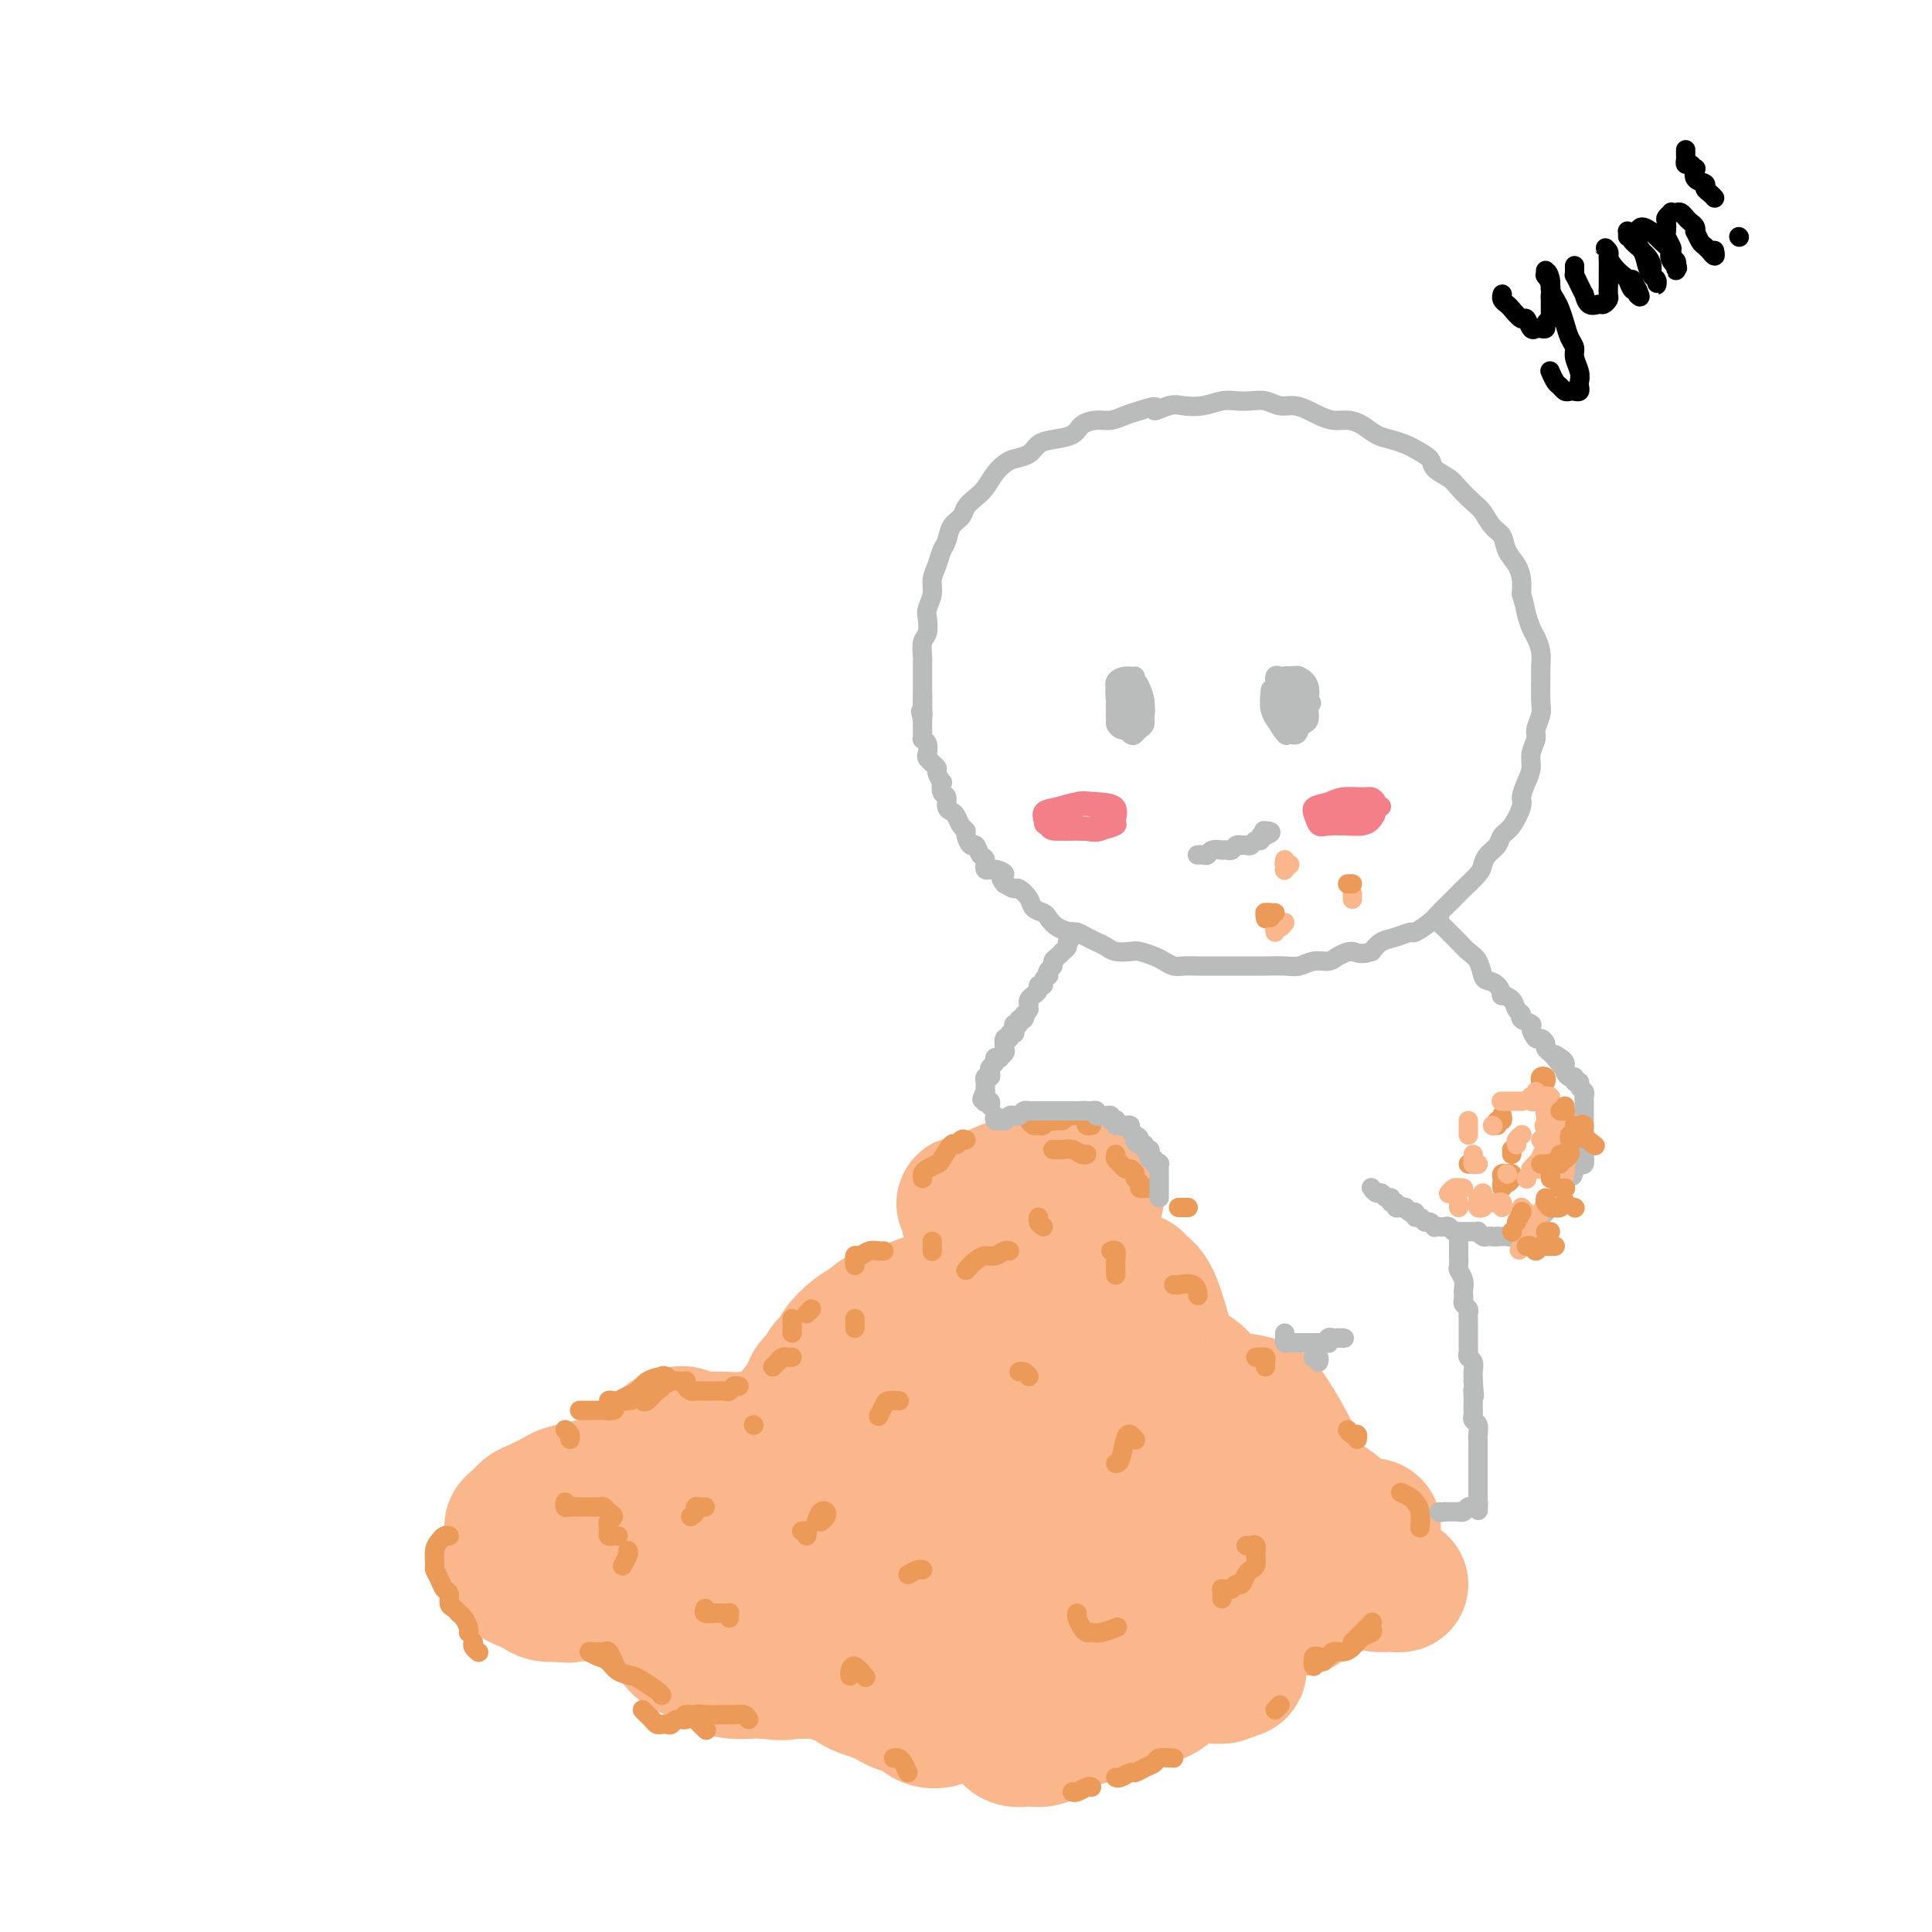 <svg viewBox='0 0 400 400' version='1.1' xmlns='http://www.w3.org/2000/svg' xmlns:xlink='http://www.w3.org/1999/xlink'><g fill='none' stroke='rgb(251,183,140)' stroke-width='28' stroke-linecap='round' stroke-linejoin='round'><path d='M227,248c-0.102,-0.847 -0.204,-1.695 -1,-2c-0.796,-0.305 -2.287,-0.068 -3,0c-0.713,0.068 -0.648,-0.032 -1,0c-0.352,0.032 -1.121,0.197 -2,0c-0.879,-0.197 -1.868,-0.757 -3,-1c-1.132,-0.243 -2.405,-0.170 -4,0c-1.595,0.170 -3.510,0.437 -5,1c-1.490,0.563 -2.553,1.423 -4,2c-1.447,0.577 -3.278,0.871 -4,1c-0.722,0.129 -0.336,0.093 0,1c0.336,0.907 0.623,2.756 1,4c0.377,1.244 0.846,1.882 1,3c0.154,1.118 -0.006,2.715 0,4c0.006,1.285 0.179,2.257 0,3c-0.179,0.743 -0.711,1.259 -1,2c-0.289,0.741 -0.335,1.709 -1,2c-0.665,0.291 -1.949,-0.096 -3,0c-1.051,0.096 -1.870,0.673 -3,1c-1.130,0.327 -2.570,0.404 -4,1c-1.430,0.596 -2.849,1.710 -4,2c-1.151,0.290 -2.033,-0.246 -3,0c-0.967,0.246 -2.017,1.273 -3,2c-0.983,0.727 -1.897,1.154 -3,2c-1.103,0.846 -2.394,2.113 -3,3c-0.606,0.887 -0.528,1.396 -1,2c-0.472,0.604 -1.492,1.302 -2,2c-0.508,0.698 -0.502,1.394 -1,2c-0.498,0.606 -1.501,1.121 -2,2c-0.499,0.879 -0.495,2.122 -1,3c-0.505,0.878 -1.521,1.390 -2,2c-0.479,0.610 -0.423,1.317 -1,2c-0.577,0.683 -1.789,1.341 -3,2'/><path d='M161,296c-2.961,3.547 -2.365,2.416 -3,2c-0.635,-0.416 -2.502,-0.115 -4,0c-1.498,0.115 -2.628,0.044 -4,0c-1.372,-0.044 -2.987,-0.062 -4,0c-1.013,0.062 -1.425,0.204 -2,0c-0.575,-0.204 -1.314,-0.755 -2,-1c-0.686,-0.245 -1.320,-0.182 -2,0c-0.680,0.182 -1.406,0.485 -2,1c-0.594,0.515 -1.057,1.241 -2,2c-0.943,0.759 -2.365,1.551 -3,2c-0.635,0.449 -0.482,0.554 -1,1c-0.518,0.446 -1.708,1.232 -3,2c-1.292,0.768 -2.685,1.519 -4,2c-1.315,0.481 -2.550,0.691 -4,1c-1.450,0.309 -3.113,0.717 -4,1c-0.887,0.283 -0.998,0.442 -2,1c-1.002,0.558 -2.895,1.514 -4,2c-1.105,0.486 -1.421,0.501 -2,1c-0.579,0.499 -1.422,1.482 -2,2c-0.578,0.518 -0.892,0.572 -1,1c-0.108,0.428 -0.011,1.232 0,2c0.011,0.768 -0.064,1.500 0,2c0.064,0.500 0.268,0.768 0,1c-0.268,0.232 -1.008,0.429 -1,1c0.008,0.571 0.765,1.515 1,2c0.235,0.485 -0.051,0.512 0,1c0.051,0.488 0.439,1.437 1,2c0.561,0.563 1.295,0.738 2,1c0.705,0.262 1.382,0.609 2,1c0.618,0.391 1.177,0.826 2,1c0.823,0.174 1.912,0.087 3,0'/><path d='M116,330c1.925,0.468 2.239,0.139 3,0c0.761,-0.139 1.971,-0.087 3,0c1.029,0.087 1.877,0.208 3,0c1.123,-0.208 2.520,-0.746 4,-1c1.480,-0.254 3.044,-0.226 4,0c0.956,0.226 1.304,0.648 2,1c0.696,0.352 1.741,0.634 3,1c1.259,0.366 2.731,0.816 4,1c1.269,0.184 2.333,0.103 3,0c0.667,-0.103 0.935,-0.227 2,0c1.065,0.227 2.926,0.804 4,1c1.074,0.196 1.360,0.012 2,0c0.640,-0.012 1.632,0.147 3,0c1.368,-0.147 3.110,-0.599 5,-1c1.890,-0.401 3.927,-0.751 6,-1c2.073,-0.249 4.181,-0.396 6,0c1.819,0.396 3.351,1.336 5,2c1.649,0.664 3.417,1.054 5,2c1.583,0.946 2.980,2.450 5,3c2.020,0.550 4.662,0.146 7,0c2.338,-0.146 4.372,-0.035 6,0c1.628,0.035 2.851,-0.005 4,0c1.149,0.005 2.226,0.056 3,0c0.774,-0.056 1.246,-0.218 2,0c0.754,0.218 1.789,0.816 3,1c1.211,0.184 2.597,-0.045 4,0c1.403,0.045 2.824,0.366 4,1c1.176,0.634 2.109,1.582 3,2c0.891,0.418 1.740,0.305 2,1c0.260,0.695 -0.069,2.199 0,3c0.069,0.801 0.534,0.901 1,1'/><path d='M227,347c1.058,1.088 0.701,0.306 1,0c0.299,-0.306 1.252,-0.138 2,0c0.748,0.138 1.292,0.244 1,0c-0.292,-0.244 -1.420,-0.839 -3,-1c-1.580,-0.161 -3.611,0.110 -6,0c-2.389,-0.110 -5.135,-0.603 -8,-1c-2.865,-0.397 -5.848,-0.698 -9,-1c-3.152,-0.302 -6.474,-0.607 -10,-1c-3.526,-0.393 -7.255,-0.876 -11,-1c-3.745,-0.124 -7.506,0.111 -11,1c-3.494,0.889 -6.720,2.433 -9,3c-2.280,0.567 -3.613,0.156 -5,0c-1.387,-0.156 -2.826,-0.058 -4,0c-1.174,0.058 -2.083,0.074 -3,0c-0.917,-0.074 -1.844,-0.240 -3,-1c-1.156,-0.760 -2.542,-2.115 -4,-3c-1.458,-0.885 -2.990,-1.299 -4,-2c-1.010,-0.701 -1.499,-1.688 -2,-2c-0.501,-0.312 -1.015,0.053 -1,0c0.015,-0.053 0.559,-0.522 1,0c0.441,0.522 0.779,2.035 2,3c1.221,0.965 3.323,1.383 5,2c1.677,0.617 2.927,1.433 5,2c2.073,0.567 4.967,0.883 7,1c2.033,0.117 3.205,0.034 4,0c0.795,-0.034 1.213,-0.019 2,0c0.787,0.019 1.943,0.044 3,0c1.057,-0.044 2.016,-0.155 3,0c0.984,0.155 1.992,0.578 3,1'/><path d='M173,347c4.061,0.671 3.212,1.350 4,2c0.788,0.650 3.212,1.271 5,2c1.788,0.729 2.939,1.566 4,2c1.061,0.434 2.031,0.467 3,1c0.969,0.533 1.936,1.568 3,2c1.064,0.432 2.224,0.263 3,0c0.776,-0.263 1.166,-0.618 2,-1c0.834,-0.382 2.110,-0.790 3,-1c0.890,-0.210 1.392,-0.220 2,0c0.608,0.220 1.320,0.671 2,1c0.680,0.329 1.326,0.534 2,1c0.674,0.466 1.377,1.191 2,2c0.623,0.809 1.168,1.701 2,2c0.832,0.299 1.952,0.004 3,0c1.048,-0.004 2.023,0.283 3,0c0.977,-0.283 1.955,-1.136 3,-2c1.045,-0.864 2.155,-1.738 3,-2c0.845,-0.262 1.423,0.089 2,0c0.577,-0.089 1.152,-0.616 2,-1c0.848,-0.384 1.969,-0.624 3,-1c1.031,-0.376 1.974,-0.890 3,-1c1.026,-0.110 2.137,0.182 3,0c0.863,-0.182 1.478,-0.839 2,-1c0.522,-0.161 0.951,0.174 1,0c0.049,-0.174 -0.283,-0.856 0,-1c0.283,-0.144 1.179,0.248 2,0c0.821,-0.248 1.565,-1.138 3,-2c1.435,-0.862 3.560,-1.695 5,-2c1.440,-0.305 2.195,-0.082 3,0c0.805,0.082 1.658,0.023 2,0c0.342,-0.023 0.171,-0.012 0,0'/><path d='M253,347c6.736,-2.134 2.076,-0.970 0,-1c-2.076,-0.030 -1.567,-1.254 -2,-2c-0.433,-0.746 -1.808,-1.013 -3,-2c-1.192,-0.987 -2.201,-2.695 -3,-4c-0.799,-1.305 -1.387,-2.207 -2,-3c-0.613,-0.793 -1.249,-1.477 -1,-2c0.249,-0.523 1.384,-0.887 3,-1c1.616,-0.113 3.714,0.023 6,0c2.286,-0.023 4.760,-0.204 7,0c2.240,0.204 4.247,0.794 6,1c1.753,0.206 3.254,0.028 4,0c0.746,-0.028 0.738,0.095 1,0c0.262,-0.095 0.794,-0.407 1,-1c0.206,-0.593 0.088,-1.465 0,-2c-0.088,-0.535 -0.145,-0.732 0,-1c0.145,-0.268 0.491,-0.607 1,-1c0.509,-0.393 1.180,-0.838 2,-1c0.820,-0.162 1.787,-0.040 3,0c1.213,0.040 2.670,-0.003 4,0c1.330,0.003 2.533,0.053 4,0c1.467,-0.053 3.197,-0.210 4,0c0.803,0.210 0.678,0.786 1,1c0.322,0.214 1.089,0.065 1,0c-0.089,-0.065 -1.036,-0.048 -2,0c-0.964,0.048 -1.947,0.125 -3,0c-1.053,-0.125 -2.177,-0.453 -3,-1c-0.823,-0.547 -1.344,-1.311 -2,-2c-0.656,-0.689 -1.446,-1.301 -2,-2c-0.554,-0.699 -0.873,-1.485 -1,-2c-0.127,-0.515 -0.064,-0.757 0,-1'/><path d='M277,320c-0.182,-1.491 1.863,-1.720 3,-2c1.137,-0.280 1.364,-0.612 2,-1c0.636,-0.388 1.679,-0.831 2,-1c0.321,-0.169 -0.081,-0.063 0,0c0.081,0.063 0.643,0.084 0,0c-0.643,-0.084 -2.493,-0.271 -4,-1c-1.507,-0.729 -2.673,-1.998 -4,-3c-1.327,-1.002 -2.815,-1.735 -4,-3c-1.185,-1.265 -2.066,-3.061 -3,-5c-0.934,-1.939 -1.921,-4.023 -3,-6c-1.079,-1.977 -2.249,-3.849 -3,-5c-0.751,-1.151 -1.083,-1.581 -2,-2c-0.917,-0.419 -2.419,-0.826 -4,-1c-1.581,-0.174 -3.241,-0.114 -4,0c-0.759,0.114 -0.616,0.283 -1,0c-0.384,-0.283 -1.296,-1.018 -2,-2c-0.704,-0.982 -1.199,-2.210 -2,-3c-0.801,-0.790 -1.906,-1.143 -3,-2c-1.094,-0.857 -2.176,-2.219 -3,-4c-0.824,-1.781 -1.389,-3.980 -2,-6c-0.611,-2.020 -1.267,-3.862 -2,-5c-0.733,-1.138 -1.544,-1.573 -2,-2c-0.456,-0.427 -0.556,-0.847 -1,-1c-0.444,-0.153 -1.232,-0.041 -2,0c-0.768,0.041 -1.516,0.011 -2,0c-0.484,-0.011 -0.705,-0.001 -1,0c-0.295,0.001 -0.665,-0.005 -1,0c-0.335,0.005 -0.636,0.022 -1,0c-0.364,-0.022 -0.790,-0.083 -1,0c-0.210,0.083 -0.203,0.309 -1,1c-0.797,0.691 -2.399,1.845 -4,3'/><path d='M222,269c-1.451,1.560 -2.579,3.459 -4,6c-1.421,2.541 -3.134,5.722 -5,9c-1.866,3.278 -3.886,6.652 -7,10c-3.114,3.348 -7.321,6.670 -11,9c-3.679,2.330 -6.830,3.670 -10,5c-3.170,1.330 -6.359,2.652 -9,3c-2.641,0.348 -4.732,-0.278 -6,-1c-1.268,-0.722 -1.711,-1.540 -2,-3c-0.289,-1.460 -0.424,-3.561 0,-6c0.424,-2.439 1.407,-5.216 3,-8c1.593,-2.784 3.796,-5.577 7,-8c3.204,-2.423 7.407,-4.478 11,-6c3.593,-1.522 6.574,-2.513 9,-2c2.426,0.513 4.295,2.529 5,4c0.705,1.471 0.246,2.396 -1,4c-1.246,1.604 -3.279,3.887 -6,6c-2.721,2.113 -6.131,4.054 -10,6c-3.869,1.946 -8.197,3.896 -13,6c-4.803,2.104 -10.082,4.363 -15,6c-4.918,1.637 -9.476,2.652 -12,3c-2.524,0.348 -3.014,0.030 -2,-1c1.014,-1.030 3.534,-2.773 7,-5c3.466,-2.227 7.880,-4.938 13,-7c5.120,-2.062 10.947,-3.475 18,-5c7.053,-1.525 15.331,-3.162 23,-4c7.669,-0.838 14.728,-0.877 20,0c5.272,0.877 8.758,2.669 11,4c2.242,1.331 3.240,2.202 3,4c-0.240,1.798 -1.718,4.522 -5,7c-3.282,2.478 -8.366,4.708 -14,7c-5.634,2.292 -11.817,4.646 -18,7'/><path d='M202,319c-8.625,3.825 -14.187,6.387 -20,8c-5.813,1.613 -11.875,2.275 -15,2c-3.125,-0.275 -3.312,-1.488 -3,-3c0.312,-1.512 1.123,-3.323 4,-6c2.877,-2.677 7.821,-6.221 13,-9c5.179,-2.779 10.594,-4.794 18,-6c7.406,-1.206 16.802,-1.605 25,-2c8.198,-0.395 15.196,-0.787 20,0c4.804,0.787 7.413,2.754 9,4c1.587,1.246 2.152,1.772 1,3c-1.152,1.228 -4.020,3.159 -8,5c-3.980,1.841 -9.072,3.591 -15,6c-5.928,2.409 -12.693,5.477 -19,7c-6.307,1.523 -12.156,1.501 -15,1c-2.844,-0.501 -2.684,-1.480 -2,-3c0.684,-1.520 1.891,-3.581 4,-5c2.109,-1.419 5.120,-2.195 9,-3c3.880,-0.805 8.628,-1.637 14,-2c5.372,-0.363 11.367,-0.255 16,0c4.633,0.255 7.902,0.657 10,1c2.098,0.343 3.024,0.627 3,1c-0.024,0.373 -1.000,0.836 -2,1c-1.000,0.164 -2.026,0.031 -3,0c-0.974,-0.031 -1.896,0.041 -3,0c-1.104,-0.041 -2.389,-0.197 -3,0c-0.611,0.197 -0.549,0.745 0,2c0.549,1.255 1.585,3.216 2,4c0.415,0.784 0.207,0.392 0,0'/></g>
<g fill='none' stroke='rgb(236,154,87)' stroke-width='4' stroke-linecap='round' stroke-linejoin='round'><path d='M117,312c0.017,-0.536 0.035,-1.072 0,-1c-0.035,0.072 -0.122,0.752 0,1c0.122,0.248 0.452,0.066 1,0c0.548,-0.066 1.312,-0.015 2,0c0.688,0.015 1.299,-0.007 2,0c0.701,0.007 1.490,0.043 2,0c0.510,-0.043 0.739,-0.165 1,0c0.261,0.165 0.553,0.618 1,1c0.447,0.382 1.048,0.694 1,1c-0.048,0.306 -0.746,0.608 -1,1c-0.254,0.392 -0.065,0.876 0,1c0.065,0.124 0.007,-0.110 0,0c-0.007,0.110 0.037,0.565 0,1c-0.037,0.435 -0.154,0.848 0,1c0.154,0.152 0.580,0.041 1,0c0.420,-0.041 0.834,-0.012 1,0c0.166,0.012 0.083,0.006 0,0'/><path d='M130,321c0.111,0.200 0.222,0.400 0,1c-0.222,0.600 -0.778,1.600 -1,2c-0.222,0.400 -0.111,0.200 0,0'/><path d='M146,333c-0.174,0.422 -0.348,0.844 0,1c0.348,0.156 1.218,0.045 2,0c0.782,-0.045 1.478,-0.026 2,0c0.522,0.026 0.872,0.059 1,0c0.128,-0.059 0.034,-0.208 0,0c-0.034,0.208 -0.010,0.774 0,1c0.010,0.226 0.005,0.113 0,0'/><path d='M182,293c-0.099,0.196 -0.198,0.392 0,0c0.198,-0.392 0.694,-1.373 1,-2c0.306,-0.627 0.422,-0.900 1,-1c0.578,-0.100 1.617,-0.027 2,0c0.383,0.027 0.109,0.008 0,0c-0.109,-0.008 -0.055,-0.004 0,0'/><path d='M156,295c0.000,0.000 0.100,0.100 0.1,0.1'/><path d='M200,263c0.665,-0.724 1.331,-1.448 2,-2c0.669,-0.552 1.342,-0.932 2,-1c0.658,-0.068 1.300,0.178 2,0c0.700,-0.178 1.458,-0.779 2,-1c0.542,-0.221 0.869,-0.063 1,0c0.131,0.063 0.065,0.032 0,0'/><path d='M216,254c-0.422,-0.311 -0.844,-0.622 -1,-1c-0.156,-0.378 -0.044,-0.822 0,-1c0.044,-0.178 0.022,-0.089 0,0'/><path d='M218,238c0.671,0.030 1.343,0.061 2,0c0.657,-0.061 1.300,-0.212 2,0c0.700,0.212 1.458,0.788 2,1c0.542,0.212 0.869,0.061 1,0c0.131,-0.061 0.065,-0.030 0,0'/><path d='M213,285c-0.311,-0.422 -0.622,-0.844 -1,-1c-0.378,-0.156 -0.822,-0.044 -1,0c-0.178,0.044 -0.089,0.022 0,0'/><path d='M177,275c0.000,-0.311 0.000,-0.622 0,-1c0.000,-0.378 0.000,-0.822 0,-1c0.000,-0.178 0.000,-0.089 0,0'/><path d='M188,326c0.733,-0.422 1.467,-0.844 2,-1c0.533,-0.156 0.867,-0.044 1,0c0.133,0.044 0.067,0.022 0,0'/><path d='M169,315c0.317,-0.823 0.635,-1.646 1,-2c0.365,-0.354 0.778,-0.239 1,0c0.222,0.239 0.252,0.603 0,1c-0.252,0.397 -0.786,0.828 -1,1c-0.214,0.172 -0.107,0.086 0,0'/><path d='M167,318c0.111,-0.422 0.222,-0.844 0,-1c-0.222,-0.156 -0.778,-0.044 -1,0c-0.222,0.044 -0.111,0.022 0,0'/><path d='M143,314c0.445,-0.309 0.890,-0.619 1,-1c0.110,-0.381 -0.115,-0.834 0,-1c0.115,-0.166 0.569,-0.045 1,0c0.431,0.045 0.837,0.013 1,0c0.163,-0.013 0.081,-0.006 0,0'/><path d='M223,334c-0.088,0.227 -0.177,0.454 0,1c0.177,0.546 0.619,1.411 1,2c0.381,0.589 0.702,0.904 1,1c0.298,0.096 0.575,-0.026 1,0c0.425,0.026 0.999,0.199 2,0c1.001,-0.199 2.429,-0.771 3,-1c0.571,-0.229 0.286,-0.114 0,0'/><path d='M176,347c-0.054,-0.250 -0.107,-0.500 0,-1c0.107,-0.500 0.375,-1.250 1,-1c0.625,0.250 1.607,1.500 2,2c0.393,0.500 0.196,0.250 0,0'/><path d='M231,303c0.332,-0.008 0.663,-0.016 1,-1c0.337,-0.984 0.678,-2.944 1,-4c0.322,-1.056 0.625,-1.207 1,-1c0.375,0.207 0.821,0.774 1,1c0.179,0.226 0.089,0.113 0,0'/><path d='M231,264c-0.030,-1.042 -0.060,-2.083 0,-3c0.060,-0.917 0.208,-1.708 0,-2c-0.208,-0.292 -0.774,-0.083 -1,0c-0.226,0.083 -0.113,0.042 0,0'/><path d='M243,266c0.506,-0.016 1.011,-0.032 1,0c-0.011,0.032 -0.539,0.112 0,0c0.539,-0.112 2.145,-0.415 3,0c0.855,0.415 0.959,1.547 1,2c0.041,0.453 0.021,0.226 0,0'/><path d='M260,281c0.309,0.022 0.619,0.045 1,0c0.381,-0.045 0.834,-0.156 1,0c0.166,0.156 0.045,0.581 0,1c-0.045,0.419 -0.013,0.834 0,1c0.013,0.166 0.006,0.083 0,0'/><path d='M279,296c0.310,0.452 0.619,0.905 1,1c0.381,0.095 0.833,-0.167 1,0c0.167,0.167 0.048,0.762 0,1c-0.048,0.238 -0.024,0.119 0,0'/><path d='M290,309c0.762,0.346 1.525,0.692 2,1c0.475,0.308 0.663,0.577 1,1c0.337,0.423 0.821,0.998 1,2c0.179,1.002 0.051,2.429 0,3c-0.051,0.571 -0.026,0.285 0,0'/><path d='M258,320c0.308,0.046 0.615,0.093 1,0c0.385,-0.093 0.846,-0.324 1,0c0.154,0.324 -0.000,1.205 0,2c0.000,0.795 0.155,1.504 0,2c-0.155,0.496 -0.619,0.778 -1,1c-0.381,0.222 -0.679,0.385 -1,1c-0.321,0.615 -0.664,1.682 -1,2c-0.336,0.318 -0.664,-0.112 -1,0c-0.336,0.112 -0.678,0.765 -1,1c-0.322,0.235 -0.622,0.053 -1,0c-0.378,-0.053 -0.833,0.025 -1,0c-0.167,-0.025 -0.045,-0.151 0,0c0.045,0.151 0.012,0.579 0,1c-0.012,0.421 -0.003,0.835 0,1c0.003,0.165 0.002,0.083 0,0'/><path d='M272,344c-0.057,-0.414 -0.115,-0.828 0,-1c0.115,-0.172 0.401,-0.100 1,0c0.599,0.100 1.511,0.230 2,0c0.489,-0.230 0.555,-0.821 1,-1c0.445,-0.179 1.268,0.054 2,0c0.732,-0.054 1.373,-0.396 2,-1c0.627,-0.604 1.241,-1.469 2,-2c0.759,-0.531 1.665,-0.728 2,-1c0.335,-0.272 0.100,-0.619 0,-1c-0.100,-0.381 -0.065,-0.796 0,-1c0.065,-0.204 0.158,-0.195 0,0c-0.158,0.195 -0.568,0.578 -1,1c-0.432,0.422 -0.887,0.884 -1,1c-0.113,0.116 0.114,-0.113 0,0c-0.114,0.113 -0.569,0.569 -1,1c-0.431,0.431 -0.837,0.837 -1,1c-0.163,0.163 -0.081,0.081 0,0'/><path d='M274,344c-0.844,-0.111 -1.689,-0.222 -2,0c-0.311,0.222 -0.089,0.778 0,1c0.089,0.222 0.044,0.111 0,0'/><path d='M265,353c-0.417,0.417 -0.833,0.833 -1,1c-0.167,0.167 -0.083,0.083 0,0'/><path d='M243,364c-1.200,-0.092 -2.401,-0.183 -3,0c-0.599,0.183 -0.598,0.641 -1,1c-0.402,0.359 -1.208,0.618 -2,1c-0.792,0.382 -1.571,0.887 -2,1c-0.429,0.113 -0.507,-0.166 -1,0c-0.493,0.166 -1.400,0.776 -2,1c-0.600,0.224 -0.892,0.060 -1,0c-0.108,-0.060 -0.031,-0.017 0,0c0.031,0.017 0.015,0.009 0,0'/><path d='M226,370c-0.226,-0.113 -0.452,-0.226 -1,0c-0.548,0.226 -1.417,0.792 -2,1c-0.583,0.208 -0.881,0.060 -1,0c-0.119,-0.060 -0.060,-0.030 0,0'/><path d='M188,367c-0.339,-0.732 -0.679,-1.464 -1,-2c-0.321,-0.536 -0.625,-0.875 -1,-1c-0.375,-0.125 -0.821,-0.036 -1,0c-0.179,0.036 -0.089,0.018 0,0'/><path d='M155,356c-0.216,-0.422 -0.432,-0.845 -1,-1c-0.568,-0.155 -1.489,-0.043 -2,0c-0.511,0.043 -0.612,0.015 -1,0c-0.388,-0.015 -1.063,-0.019 -2,0c-0.937,0.019 -2.135,0.061 -3,0c-0.865,-0.061 -1.398,-0.227 -2,0c-0.602,0.227 -1.275,0.845 -2,1c-0.725,0.155 -1.504,-0.154 -2,0c-0.496,0.154 -0.710,0.770 -1,1c-0.290,0.230 -0.655,0.073 -1,0c-0.345,-0.073 -0.671,-0.062 -1,0c-0.329,0.062 -0.663,0.174 -1,0c-0.337,-0.174 -0.678,-0.634 -1,-1c-0.322,-0.366 -0.625,-0.637 -1,-1c-0.375,-0.363 -0.821,-0.818 -1,-1c-0.179,-0.182 -0.089,-0.091 0,0'/><path d='M128,346c-0.333,-0.619 -0.666,-1.237 -1,-2c-0.334,-0.763 -0.669,-1.669 -1,-2c-0.331,-0.331 -0.657,-0.085 -1,0c-0.343,0.085 -0.702,0.011 -1,0c-0.298,-0.011 -0.534,0.042 -1,0c-0.466,-0.042 -1.162,-0.180 -1,0c0.162,0.180 1.183,0.677 2,1c0.817,0.323 1.431,0.471 2,1c0.569,0.529 1.095,1.438 2,2c0.905,0.562 2.190,0.778 3,1c0.810,0.222 1.145,0.451 2,1c0.855,0.549 2.230,1.417 3,2c0.770,0.583 0.934,0.881 1,1c0.066,0.119 0.033,0.060 0,0'/><path d='M142,355c-0.099,0.014 -0.198,0.029 0,0c0.198,-0.029 0.692,-0.100 1,0c0.308,0.100 0.429,0.373 1,1c0.571,0.627 1.592,1.608 2,2c0.408,0.392 0.204,0.196 0,0'/><path d='M133,290c0.229,0.212 0.458,0.425 1,0c0.542,-0.425 1.398,-1.487 2,-2c0.602,-0.513 0.950,-0.475 1,-1c0.050,-0.525 -0.199,-1.612 0,-2c0.199,-0.388 0.846,-0.077 1,0c0.154,0.077 -0.186,-0.081 -1,0c-0.814,0.081 -2.101,0.400 -3,1c-0.899,0.600 -1.408,1.481 -2,2c-0.592,0.519 -1.266,0.678 -2,1c-0.734,0.322 -1.530,0.808 -2,1c-0.470,0.192 -0.616,0.090 -1,0c-0.384,-0.090 -1.006,-0.168 -1,0c0.006,0.168 0.641,0.581 1,1c0.359,0.419 0.444,0.844 0,1c-0.444,0.156 -1.415,0.042 -2,0c-0.585,-0.042 -0.784,-0.011 -1,0c-0.216,0.011 -0.450,0.003 -1,0c-0.550,-0.003 -1.417,-0.001 -2,0c-0.583,0.001 -0.881,0.000 -1,0c-0.119,-0.000 -0.060,-0.000 0,0'/><path d='M117,296c0.423,0.310 0.845,0.619 1,1c0.155,0.381 0.042,0.833 0,1c-0.042,0.167 -0.012,0.048 0,0c0.012,-0.048 0.006,-0.024 0,0'/><path d='M126,292c0.347,-0.303 0.694,-0.606 1,-1c0.306,-0.394 0.572,-0.880 1,-1c0.428,-0.120 1.017,0.127 2,0c0.983,-0.127 2.360,-0.626 3,-1c0.640,-0.374 0.542,-0.622 1,-1c0.458,-0.378 1.471,-0.886 2,-1c0.529,-0.114 0.573,0.165 1,0c0.427,-0.165 1.238,-0.773 2,-1c0.762,-0.227 1.475,-0.071 2,0c0.525,0.071 0.861,0.058 1,0c0.139,-0.058 0.083,-0.159 0,0c-0.083,0.159 -0.191,0.578 0,1c0.191,0.422 0.680,0.845 1,1c0.320,0.155 0.471,0.041 1,0c0.529,-0.041 1.437,-0.010 2,0c0.563,0.010 0.781,-0.001 1,0c0.219,0.001 0.441,0.014 1,0c0.559,-0.014 1.456,-0.056 2,0c0.544,0.056 0.733,0.211 1,0c0.267,-0.211 0.610,-0.788 1,-1c0.390,-0.212 0.826,-0.061 1,0c0.174,0.061 0.087,0.030 0,0'/><path d='M160,283c0.332,-0.309 0.663,-0.619 1,-1c0.337,-0.381 0.679,-0.834 1,-1c0.321,-0.166 0.622,-0.044 1,0c0.378,0.044 0.832,0.012 1,0c0.168,-0.012 0.048,-0.003 0,0c-0.048,0.003 -0.024,0.002 0,0'/><path d='M164,276c0.000,-0.339 0.000,-0.679 0,-1c0.000,-0.321 0.000,-0.625 0,-1c-0.000,-0.375 0.000,-0.821 0,-1c-0.000,-0.179 0.000,-0.089 0,0'/><path d='M167,272c0.417,-0.417 0.833,-0.833 1,-1c0.167,-0.167 0.083,-0.083 0,0'/><path d='M177,262c-0.067,-0.876 -0.133,-1.751 0,-2c0.133,-0.249 0.467,0.129 1,0c0.533,-0.129 1.267,-0.767 2,-1c0.733,-0.233 1.467,-0.063 2,0c0.533,0.063 0.867,0.018 1,0c0.133,-0.018 0.067,-0.009 0,0'/><path d='M193,259c0.000,0.083 0.000,0.167 0,0c0.000,-0.167 0.000,-0.583 0,-1c0.000,-0.417 0.000,-0.833 0,-1c0.000,-0.167 0.000,-0.083 0,0'/><path d='M200,236c-0.325,-0.136 -0.649,-0.272 -1,0c-0.351,0.272 -0.727,0.952 -1,1c-0.273,0.048 -0.441,-0.534 -1,0c-0.559,0.534 -1.509,2.185 -2,3c-0.491,0.815 -0.524,0.793 -1,1c-0.476,0.207 -1.396,0.644 -2,1c-0.604,0.356 -0.894,0.632 -1,1c-0.106,0.368 -0.029,0.830 0,1c0.029,0.170 0.008,0.049 0,0c-0.008,-0.049 -0.004,-0.024 0,0'/><path d='M93,318c-0.340,-0.076 -0.680,-0.151 -1,0c-0.320,0.151 -0.618,0.530 -1,1c-0.382,0.470 -0.846,1.033 -1,2c-0.154,0.967 0.001,2.338 0,3c-0.001,0.662 -0.159,0.615 0,1c0.159,0.385 0.634,1.202 1,2c0.366,0.798 0.624,1.577 1,2c0.376,0.423 0.871,0.491 1,1c0.129,0.509 -0.106,1.459 0,2c0.106,0.541 0.554,0.673 1,1c0.446,0.327 0.890,0.848 1,1c0.110,0.152 -0.114,-0.064 0,0c0.114,0.064 0.567,0.409 1,1c0.433,0.591 0.847,1.428 1,2c0.153,0.572 0.044,0.878 0,1c-0.044,0.122 -0.022,0.061 0,0'/><path d='M98,340c-0.111,0.311 -0.222,0.622 0,1c0.222,0.378 0.778,0.822 1,1c0.222,0.178 0.111,0.089 0,0'/><path d='M213,232c0.333,0.431 0.667,0.862 1,1c0.333,0.138 0.666,-0.015 1,0c0.334,0.015 0.668,0.200 1,0c0.332,-0.200 0.662,-0.786 1,-1c0.338,-0.214 0.685,-0.057 1,0c0.315,0.057 0.598,0.015 1,0c0.402,-0.015 0.925,-0.004 1,0c0.075,0.004 -0.296,0.002 -1,0c-0.704,-0.002 -1.740,-0.004 -2,0c-0.260,0.004 0.256,0.015 0,0c-0.256,-0.015 -1.284,-0.057 -1,0c0.284,0.057 1.880,0.211 3,0c1.120,-0.211 1.764,-0.789 3,-1c1.236,-0.211 3.064,-0.057 4,0c0.936,0.057 0.982,0.016 1,0c0.018,-0.016 0.009,-0.008 0,0'/><path d='M225,232c-0.111,0.422 -0.222,0.844 0,1c0.222,0.156 0.778,0.044 1,0c0.222,-0.044 0.111,-0.022 0,0'/><path d='M231,239c-0.089,0.341 -0.177,0.683 0,1c0.177,0.317 0.621,0.610 1,1c0.379,0.390 0.694,0.878 1,1c0.306,0.122 0.603,-0.121 1,0c0.397,0.121 0.894,0.607 1,1c0.106,0.393 -0.178,0.694 0,1c0.178,0.306 0.818,0.618 1,1c0.182,0.382 -0.096,0.834 0,1c0.096,0.166 0.564,0.045 1,0c0.436,-0.045 0.839,-0.013 1,0c0.161,0.013 0.081,0.006 0,0'/><path d='M244,250c0.311,0.000 0.622,0.000 1,0c0.378,0.000 0.822,-0.000 1,0c0.178,0.000 0.089,0.000 0,0'/></g>
<g fill='none' stroke='rgb(186,187,187)' stroke-width='4' stroke-linecap='round' stroke-linejoin='round'><path d='M191,147c0.000,-0.288 0.000,-0.575 0,-1c-0.000,-0.425 -0.000,-0.986 0,-1c0.000,-0.014 0.000,0.521 0,0c-0.000,-0.521 -0.001,-2.097 0,-3c0.001,-0.903 0.004,-1.133 0,-2c-0.004,-0.867 -0.015,-2.372 0,-3c0.015,-0.628 0.055,-0.380 0,-1c-0.055,-0.620 -0.207,-2.108 0,-3c0.207,-0.892 0.773,-1.186 1,-2c0.227,-0.814 0.116,-2.146 0,-3c-0.116,-0.854 -0.239,-1.230 0,-2c0.239,-0.770 0.838,-1.934 1,-3c0.162,-1.066 -0.112,-2.032 0,-3c0.112,-0.968 0.611,-1.936 1,-3c0.389,-1.064 0.667,-2.224 1,-3c0.333,-0.776 0.722,-1.167 1,-2c0.278,-0.833 0.445,-2.109 1,-3c0.555,-0.891 1.500,-1.397 2,-2c0.500,-0.603 0.557,-1.303 1,-2c0.443,-0.697 1.272,-1.391 2,-2c0.728,-0.609 1.354,-1.132 2,-2c0.646,-0.868 1.313,-2.082 2,-3c0.687,-0.918 1.393,-1.542 2,-2c0.607,-0.458 1.115,-0.752 2,-1c0.885,-0.248 2.148,-0.451 3,-1c0.852,-0.549 1.295,-1.443 2,-2c0.705,-0.557 1.672,-0.775 3,-1c1.328,-0.225 3.016,-0.455 4,-1c0.984,-0.545 1.264,-1.403 2,-2c0.736,-0.597 1.929,-0.933 3,-1c1.071,-0.067 2.019,0.136 3,0c0.981,-0.136 1.995,-0.610 3,-1c1.005,-0.390 2.003,-0.695 3,-1'/><path d='M236,85c4.864,-1.642 3.025,-0.248 3,0c-0.025,0.248 1.764,-0.652 3,-1c1.236,-0.348 1.920,-0.146 3,0c1.080,0.146 2.557,0.234 4,0c1.443,-0.234 2.851,-0.791 4,-1c1.149,-0.209 2.040,-0.071 3,0c0.960,0.071 1.990,0.075 3,0c1.010,-0.075 1.999,-0.228 3,0c1.001,0.228 2.014,0.835 3,1c0.986,0.165 1.944,-0.114 3,0c1.056,0.114 2.211,0.621 3,1c0.789,0.379 1.211,0.630 2,1c0.789,0.370 1.943,0.858 3,1c1.057,0.142 2.016,-0.064 3,0c0.984,0.064 1.991,0.398 3,1c1.009,0.602 2.019,1.474 3,2c0.981,0.526 1.935,0.707 3,1c1.065,0.293 2.243,0.698 3,1c0.757,0.302 1.094,0.503 2,1c0.906,0.497 2.382,1.292 3,2c0.618,0.708 0.378,1.329 1,2c0.622,0.671 2.106,1.391 3,2c0.894,0.609 1.199,1.107 2,2c0.801,0.893 2.097,2.182 3,3c0.903,0.818 1.411,1.167 2,2c0.589,0.833 1.258,2.151 2,3c0.742,0.849 1.558,1.227 2,2c0.442,0.773 0.510,1.939 1,3c0.490,1.061 1.401,2.016 2,3c0.599,0.984 0.885,1.995 1,3c0.115,1.005 0.057,2.002 0,3'/><path d='M315,123c0.797,2.603 0.788,3.111 1,4c0.212,0.889 0.645,2.161 1,3c0.355,0.839 0.631,1.247 1,2c0.369,0.753 0.832,1.853 1,3c0.168,1.147 0.041,2.342 0,3c-0.041,0.658 0.004,0.780 0,2c-0.004,1.220 -0.058,3.537 0,5c0.058,1.463 0.226,2.072 0,3c-0.226,0.928 -0.848,2.177 -1,3c-0.152,0.823 0.165,1.222 0,2c-0.165,0.778 -0.813,1.936 -1,3c-0.187,1.064 0.088,2.036 0,3c-0.088,0.964 -0.538,1.921 -1,3c-0.462,1.079 -0.935,2.281 -1,3c-0.065,0.719 0.277,0.955 0,2c-0.277,1.045 -1.174,2.899 -2,4c-0.826,1.101 -1.581,1.448 -2,2c-0.419,0.552 -0.501,1.307 -1,2c-0.499,0.693 -1.414,1.322 -2,2c-0.586,0.678 -0.842,1.403 -1,2c-0.158,0.597 -0.217,1.066 -1,2c-0.783,0.934 -2.291,2.333 -3,3c-0.709,0.667 -0.617,0.603 -1,1c-0.383,0.397 -1.239,1.254 -2,2c-0.761,0.746 -1.428,1.380 -2,2c-0.572,0.620 -1.049,1.226 -2,2c-0.951,0.774 -2.376,1.716 -3,2c-0.624,0.284 -0.445,-0.089 -1,0c-0.555,0.089 -1.842,0.639 -3,1c-1.158,0.361 -2.188,0.532 -3,1c-0.812,0.468 -1.406,1.234 -2,2'/><path d='M284,197c-2.603,0.885 -3.109,0.097 -4,0c-0.891,-0.097 -2.166,0.496 -3,1c-0.834,0.504 -1.228,0.920 -2,1c-0.772,0.080 -1.924,-0.175 -3,0c-1.076,0.175 -2.077,0.779 -3,1c-0.923,0.221 -1.768,0.059 -3,0c-1.232,-0.059 -2.850,-0.016 -4,0c-1.150,0.016 -1.831,0.004 -3,0c-1.169,-0.004 -2.827,-0.000 -4,0c-1.173,0.000 -1.862,-0.003 -3,0c-1.138,0.003 -2.727,0.012 -4,0c-1.273,-0.012 -2.232,-0.045 -3,0c-0.768,0.045 -1.345,0.170 -2,0c-0.655,-0.170 -1.386,-0.633 -2,-1c-0.614,-0.367 -1.109,-0.637 -2,-1c-0.891,-0.363 -2.178,-0.818 -3,-1c-0.822,-0.182 -1.178,-0.090 -2,0c-0.822,0.090 -2.108,0.178 -3,0c-0.892,-0.178 -1.389,-0.621 -2,-1c-0.611,-0.379 -1.336,-0.692 -2,-1c-0.664,-0.308 -1.267,-0.611 -2,-1c-0.733,-0.389 -1.596,-0.864 -2,-1c-0.404,-0.136 -0.350,0.066 -1,0c-0.650,-0.066 -2.004,-0.401 -3,-1c-0.996,-0.599 -1.633,-1.460 -2,-2c-0.367,-0.540 -0.465,-0.757 -1,-1c-0.535,-0.243 -1.508,-0.513 -2,-1c-0.492,-0.487 -0.503,-1.192 -1,-2c-0.497,-0.808 -1.480,-1.717 -2,-2c-0.520,-0.283 -0.577,0.062 -1,0c-0.423,-0.062 -1.211,-0.531 -2,-1'/><path d='M208,183c-1.614,-1.776 -0.148,-1.717 0,-2c0.148,-0.283 -1.021,-0.907 -2,-1c-0.979,-0.093 -1.768,0.345 -2,0c-0.232,-0.345 0.091,-1.472 0,-2c-0.091,-0.528 -0.598,-0.456 -1,-1c-0.402,-0.544 -0.699,-1.703 -1,-2c-0.301,-0.297 -0.605,0.268 -1,0c-0.395,-0.268 -0.879,-1.367 -1,-2c-0.121,-0.633 0.121,-0.798 0,-1c-0.121,-0.202 -0.606,-0.439 -1,-1c-0.394,-0.561 -0.698,-1.444 -1,-2c-0.302,-0.556 -0.603,-0.784 -1,-1c-0.397,-0.216 -0.890,-0.420 -1,-1c-0.110,-0.580 0.163,-1.535 0,-2c-0.163,-0.465 -0.760,-0.439 -1,-1c-0.240,-0.561 -0.121,-1.710 0,-2c0.121,-0.290 0.244,0.277 0,0c-0.244,-0.277 -0.854,-1.398 -1,-2c-0.146,-0.602 0.171,-0.685 0,-1c-0.171,-0.315 -0.829,-0.861 -1,-1c-0.171,-0.139 0.147,0.131 0,0c-0.147,-0.131 -0.757,-0.661 -1,-1c-0.243,-0.339 -0.118,-0.486 0,-1c0.118,-0.514 0.228,-1.395 0,-2c-0.228,-0.605 -0.793,-0.936 -1,-1c-0.207,-0.064 -0.055,0.137 0,0c0.055,-0.137 0.015,-0.611 0,-1c-0.015,-0.389 -0.004,-0.692 0,-1c0.004,-0.308 0.001,-0.621 0,-1c-0.001,-0.379 -0.000,-0.822 0,-1c0.000,-0.178 0.000,-0.089 0,0'/><path d='M191,149c-0.774,-2.962 -0.207,-1.367 0,-1c0.207,0.367 0.056,-0.494 0,-1c-0.056,-0.506 -0.015,-0.658 0,-1c0.015,-0.342 0.004,-0.875 0,-1c-0.004,-0.125 -0.001,0.159 0,0c0.001,-0.159 0.000,-0.760 0,-1c-0.000,-0.240 -0.000,-0.120 0,0'/><path d='M222,193c0.009,0.024 0.017,0.048 0,0c-0.017,-0.048 -0.061,-0.166 0,0c0.061,0.166 0.227,0.618 0,1c-0.227,0.382 -0.848,0.694 -1,1c-0.152,0.306 0.166,0.607 0,1c-0.166,0.393 -0.814,0.879 -1,1c-0.186,0.121 0.090,-0.123 0,0c-0.090,0.123 -0.546,0.611 -1,1c-0.454,0.389 -0.905,0.678 -1,1c-0.095,0.322 0.167,0.677 0,1c-0.167,0.323 -0.762,0.612 -1,1c-0.238,0.388 -0.121,0.874 0,1c0.121,0.126 0.244,-0.107 0,0c-0.244,0.107 -0.854,0.554 -1,1c-0.146,0.446 0.172,0.889 0,1c-0.172,0.111 -0.834,-0.111 -1,0c-0.166,0.111 0.166,0.556 0,1c-0.166,0.444 -0.829,0.889 -1,1c-0.171,0.111 0.150,-0.111 0,0c-0.150,0.111 -0.772,0.556 -1,1c-0.228,0.444 -0.061,0.889 0,1c0.061,0.111 0.018,-0.111 0,0c-0.018,0.111 -0.009,0.556 0,1'/><path d='M213,209c-1.636,2.636 -1.227,1.228 -1,1c0.227,-0.228 0.271,0.726 0,1c-0.271,0.274 -0.856,-0.133 -1,0c-0.144,0.133 0.154,0.805 0,1c-0.154,0.195 -0.758,-0.087 -1,0c-0.242,0.087 -0.121,0.543 0,1c0.121,0.457 0.242,0.914 0,1c-0.242,0.086 -0.848,-0.198 -1,0c-0.152,0.198 0.151,0.880 0,1c-0.151,0.120 -0.757,-0.321 -1,0c-0.243,0.321 -0.122,1.406 0,2c0.122,0.594 0.244,0.698 0,1c-0.244,0.302 -0.854,0.802 -1,1c-0.146,0.198 0.171,0.094 0,0c-0.171,-0.094 -0.829,-0.179 -1,0c-0.171,0.179 0.147,0.621 0,1c-0.147,0.379 -0.757,0.694 -1,1c-0.243,0.306 -0.118,0.603 0,1c0.118,0.397 0.228,0.894 0,1c-0.228,0.106 -0.793,-0.179 -1,0c-0.207,0.179 -0.055,0.821 0,1c0.055,0.179 0.015,-0.106 0,0c-0.015,0.106 -0.004,0.602 0,1c0.004,0.398 0.002,0.699 0,1'/><path d='M204,226c-1.397,2.797 -0.388,1.289 0,1c0.388,-0.289 0.157,0.641 0,1c-0.157,0.359 -0.238,0.148 0,0c0.238,-0.148 0.795,-0.232 1,0c0.205,0.232 0.059,0.781 0,1c-0.059,0.219 -0.029,0.110 0,0'/><path d='M206,231c-0.081,0.421 -0.162,0.841 0,1c0.162,0.159 0.568,0.056 1,0c0.432,-0.056 0.889,-0.067 1,0c0.111,0.067 -0.125,0.210 0,0c0.125,-0.210 0.612,-0.774 1,-1c0.388,-0.226 0.678,-0.113 1,0c0.322,0.113 0.678,0.226 1,0c0.322,-0.226 0.611,-0.793 1,-1c0.389,-0.207 0.877,-0.056 1,0c0.123,0.056 -0.121,0.015 0,0c0.121,-0.015 0.606,-0.004 1,0c0.394,0.004 0.697,0.001 1,0c0.303,-0.001 0.606,-0.000 1,0c0.394,0.000 0.879,0.000 1,0c0.121,-0.000 -0.123,-0.000 0,0c0.123,0.000 0.611,0.000 1,0c0.389,-0.000 0.678,-0.000 1,0c0.322,0.000 0.677,0.000 1,0c0.323,-0.000 0.612,-0.000 1,0c0.388,0.000 0.874,0.000 1,0c0.126,-0.000 -0.107,-0.000 0,0c0.107,0.000 0.553,0.000 1,0'/><path d='M223,230c2.813,-0.155 1.346,-0.043 1,0c-0.346,0.043 0.428,0.015 1,0c0.572,-0.015 0.941,-0.018 1,0c0.059,0.018 -0.192,0.058 0,0c0.192,-0.058 0.826,-0.213 1,0c0.174,0.213 -0.112,0.793 0,1c0.112,0.207 0.622,0.042 1,0c0.378,-0.042 0.623,0.040 1,0c0.377,-0.040 0.885,-0.203 1,0c0.115,0.203 -0.162,0.772 0,1c0.162,0.228 0.764,0.114 1,0c0.236,-0.114 0.106,-0.227 0,0c-0.106,0.227 -0.187,0.796 0,1c0.187,0.204 0.642,0.044 1,0c0.358,-0.044 0.618,0.027 1,0c0.382,-0.027 0.886,-0.152 1,0c0.114,0.152 -0.162,0.579 0,1c0.162,0.421 0.760,0.834 1,1c0.240,0.166 0.120,0.083 0,0'/><path d='M235,235c1.813,0.935 0.346,0.772 0,1c-0.346,0.228 0.429,0.849 1,1c0.571,0.151 0.936,-0.166 1,0c0.064,0.166 -0.175,0.814 0,1c0.175,0.186 0.764,-0.090 1,0c0.236,0.090 0.120,0.546 0,1c-0.120,0.454 -0.242,0.905 0,1c0.242,0.095 0.850,-0.167 1,0c0.150,0.167 -0.156,0.762 0,1c0.156,0.238 0.774,0.119 1,0c0.226,-0.119 0.061,-0.239 0,0c-0.061,0.239 -0.016,0.837 0,1c0.016,0.163 0.004,-0.110 0,0c-0.004,0.110 -0.001,0.603 0,1c0.001,0.397 0.000,0.698 0,1c-0.000,0.302 -0.000,0.607 0,1c0.000,0.393 0.000,0.876 0,1c-0.000,0.124 -0.000,-0.111 0,0c0.000,0.111 0.000,0.568 0,1c-0.000,0.432 -0.000,0.838 0,1c0.000,0.162 0.000,0.081 0,0'/><path d='M298,190c-0.096,0.327 -0.192,0.654 0,1c0.192,0.346 0.671,0.710 1,1c0.329,0.290 0.508,0.505 1,1c0.492,0.495 1.297,1.271 2,2c0.703,0.729 1.305,1.413 2,2c0.695,0.587 1.483,1.079 2,2c0.517,0.921 0.764,2.271 1,3c0.236,0.729 0.462,0.838 1,1c0.538,0.162 1.386,0.376 2,1c0.614,0.624 0.992,1.659 1,2c0.008,0.341 -0.354,-0.011 0,0c0.354,0.011 1.423,0.384 2,1c0.577,0.616 0.662,1.473 1,2c0.338,0.527 0.931,0.723 1,1c0.069,0.277 -0.385,0.634 0,1c0.385,0.366 1.610,0.742 2,1c0.390,0.258 -0.054,0.398 0,1c0.054,0.602 0.606,1.667 1,2c0.394,0.333 0.630,-0.065 1,0c0.370,0.065 0.872,0.595 1,1c0.128,0.405 -0.119,0.686 0,1c0.119,0.314 0.606,0.661 1,1c0.394,0.339 0.697,0.669 1,1'/><path d='M322,219c3.668,4.499 0.839,1.247 0,0c-0.839,-1.247 0.314,-0.488 1,0c0.686,0.488 0.906,0.704 1,1c0.094,0.296 0.063,0.672 0,1c-0.063,0.328 -0.156,0.609 0,1c0.156,0.391 0.563,0.892 1,1c0.437,0.108 0.906,-0.178 1,0c0.094,0.178 -0.185,0.821 0,1c0.185,0.179 0.834,-0.106 1,0c0.166,0.106 -0.152,0.602 0,1c0.152,0.398 0.773,0.698 1,1c0.227,0.302 0.061,0.606 0,1c-0.061,0.394 -0.016,0.879 0,1c0.016,0.121 0.004,-0.123 0,0c-0.004,0.123 -0.001,0.611 0,1c0.001,0.389 0.000,0.678 0,1c-0.000,0.322 -0.000,0.678 0,1c0.000,0.322 0.000,0.611 0,1c-0.000,0.389 -0.000,0.877 0,1c0.000,0.123 0.000,-0.121 0,0c-0.000,0.121 -0.000,0.606 0,1c0.000,0.394 0.000,0.697 0,1c-0.000,0.303 -0.000,0.605 0,1c0.000,0.395 0.001,0.884 0,1c-0.001,0.116 -0.003,-0.141 0,0c0.003,0.141 0.012,0.682 0,1c-0.012,0.318 -0.044,0.415 0,1c0.044,0.585 0.166,1.657 0,2c-0.166,0.343 -0.619,-0.045 -1,0c-0.381,0.045 -0.691,0.522 -1,1'/><path d='M326,242c-0.476,2.598 -0.666,1.091 -1,1c-0.334,-0.091 -0.811,1.232 -1,2c-0.189,0.768 -0.088,0.979 0,1c0.088,0.021 0.164,-0.148 0,0c-0.164,0.148 -0.570,0.614 -1,1c-0.430,0.386 -0.886,0.691 -1,1c-0.114,0.309 0.114,0.622 0,1c-0.114,0.378 -0.569,0.822 -1,1c-0.431,0.178 -0.836,0.090 -1,0c-0.164,-0.090 -0.086,-0.183 0,0c0.086,0.183 0.182,0.640 0,1c-0.182,0.360 -0.640,0.622 -1,1c-0.360,0.378 -0.622,0.872 -1,1c-0.378,0.128 -0.872,-0.109 -1,0c-0.128,0.109 0.110,0.565 0,1c-0.110,0.435 -0.568,0.849 -1,1c-0.432,0.151 -0.838,0.039 -1,0c-0.162,-0.039 -0.081,-0.007 0,0c0.081,0.007 0.163,-0.012 0,0c-0.163,0.012 -0.569,0.056 -1,0c-0.431,-0.056 -0.885,-0.211 -1,0c-0.115,0.211 0.110,0.789 0,1c-0.110,0.211 -0.555,0.057 -1,0c-0.445,-0.057 -0.889,-0.015 -1,0c-0.111,0.015 0.111,0.004 0,0c-0.111,-0.004 -0.556,-0.002 -1,0'/><path d='M310,256c-1.106,0.159 -0.870,0.057 -1,0c-0.130,-0.057 -0.626,-0.068 -1,0c-0.374,0.068 -0.625,0.214 -1,0c-0.375,-0.214 -0.875,-0.789 -1,-1c-0.125,-0.211 0.125,-0.056 0,0c-0.125,0.056 -0.626,0.015 -1,0c-0.374,-0.015 -0.621,-0.004 -1,0c-0.379,0.004 -0.889,0.002 -1,0c-0.111,-0.002 0.178,-0.004 0,0c-0.178,0.004 -0.821,0.015 -1,0c-0.179,-0.015 0.107,-0.057 0,0c-0.107,0.057 -0.607,0.211 -1,0c-0.393,-0.211 -0.679,-0.788 -1,-1c-0.321,-0.212 -0.677,-0.061 -1,0c-0.323,0.061 -0.611,0.032 -1,0c-0.389,-0.032 -0.877,-0.065 -1,0c-0.123,0.065 0.121,0.229 0,0c-0.121,-0.229 -0.606,-0.850 -1,-1c-0.394,-0.150 -0.697,0.171 -1,0c-0.303,-0.171 -0.606,-0.833 -1,-1c-0.394,-0.167 -0.879,0.161 -1,0c-0.121,-0.161 0.121,-0.813 0,-1c-0.121,-0.187 -0.606,0.089 -1,0c-0.394,-0.089 -0.697,-0.545 -1,-1'/><path d='M291,250c-3.183,-0.924 -1.642,-0.232 -1,0c0.642,0.232 0.383,0.006 0,0c-0.383,-0.006 -0.890,0.210 -1,0c-0.110,-0.210 0.178,-0.845 0,-1c-0.178,-0.155 -0.821,0.170 -1,0c-0.179,-0.170 0.106,-0.834 0,-1c-0.106,-0.166 -0.603,0.165 -1,0c-0.397,-0.165 -0.694,-0.828 -1,-1c-0.306,-0.172 -0.621,0.146 -1,0c-0.379,-0.146 -0.823,-0.756 -1,-1c-0.177,-0.244 -0.089,-0.122 0,0'/><path d='M302,256c0.000,0.336 0.000,0.671 0,1c-0.000,0.329 -0.001,0.651 0,1c0.001,0.349 0.004,0.726 0,1c-0.004,0.274 -0.015,0.444 0,1c0.015,0.556 0.057,1.497 0,2c-0.057,0.503 -0.211,0.569 0,1c0.211,0.431 0.788,1.229 1,2c0.212,0.771 0.061,1.516 0,2c-0.061,0.484 -0.030,0.707 0,1c0.030,0.293 0.061,0.656 0,1c-0.061,0.344 -0.212,0.670 0,1c0.212,0.330 0.789,0.666 1,1c0.211,0.334 0.057,0.667 0,1c-0.057,0.333 -0.015,0.666 0,1c0.015,0.334 0.004,0.671 0,1c-0.004,0.329 -0.001,0.651 0,1c0.001,0.349 -0.001,0.724 0,1c0.001,0.276 0.004,0.454 0,1c-0.004,0.546 -0.015,1.459 0,2c0.015,0.541 0.057,0.708 0,1c-0.057,0.292 -0.211,0.708 0,1c0.211,0.292 0.789,0.460 1,1c0.211,0.540 0.057,1.453 0,2c-0.057,0.547 -0.016,0.728 0,1c0.016,0.272 0.008,0.636 0,1'/><path d='M305,286c0.464,5.052 0.124,2.681 0,2c-0.124,-0.681 -0.033,0.328 0,1c0.033,0.672 0.008,1.006 0,1c-0.008,-0.006 0.002,-0.353 0,0c-0.002,0.353 -0.015,1.408 0,2c0.015,0.592 0.056,0.723 0,1c-0.056,0.277 -0.211,0.700 0,1c0.211,0.300 0.789,0.476 1,1c0.211,0.524 0.057,1.397 0,2c-0.057,0.603 -0.015,0.935 0,1c0.015,0.065 0.004,-0.138 0,0c-0.004,0.138 -0.001,0.615 0,1c0.001,0.385 0.000,0.677 0,1c-0.000,0.323 -0.000,0.678 0,1c0.000,0.322 0.000,0.611 0,1c-0.000,0.389 -0.000,0.877 0,1c0.000,0.123 0.000,-0.121 0,0c-0.000,0.121 -0.000,0.606 0,1c0.000,0.394 0.000,0.697 0,1c-0.000,0.303 -0.000,0.606 0,1c0.000,0.394 0.000,0.879 0,1c-0.000,0.121 -0.000,-0.122 0,0c0.000,0.122 0.000,0.610 0,1c-0.000,0.390 -0.000,0.682 0,1c0.000,0.318 0.000,0.662 0,1c-0.000,0.338 -0.000,0.669 0,1'/><path d='M306,311c0.137,3.807 -0.019,0.823 0,0c0.019,-0.823 0.213,0.515 0,1c-0.213,0.485 -0.831,0.116 -1,0c-0.169,-0.116 0.113,0.022 0,0c-0.113,-0.022 -0.622,-0.202 -1,0c-0.378,0.202 -0.626,0.786 -1,1c-0.374,0.214 -0.874,0.057 -1,0c-0.126,-0.057 0.121,-0.015 0,0c-0.121,0.015 -0.609,0.004 -1,0c-0.391,-0.004 -0.683,-0.001 -1,0c-0.317,0.001 -0.658,0.001 -1,0'/><path d='M299,313c-1.311,0.311 -1.089,0.089 -1,0c0.089,-0.089 0.044,-0.044 0,0'/><path d='M266,276c-0.006,0.453 -0.013,0.906 0,1c0.013,0.094 0.045,-0.171 0,0c-0.045,0.171 -0.167,0.778 0,1c0.167,0.222 0.623,0.060 1,0c0.377,-0.060 0.675,-0.016 1,0c0.325,0.016 0.679,0.004 1,0c0.321,-0.004 0.611,-0.001 1,0c0.389,0.001 0.878,0.000 1,0c0.122,-0.000 -0.121,-0.000 0,0c0.121,0.000 0.607,0.001 1,0c0.393,-0.001 0.693,-0.004 1,0c0.307,0.004 0.621,0.015 1,0c0.379,-0.015 0.823,-0.057 1,0c0.177,0.057 0.089,0.211 0,0c-0.089,-0.211 -0.178,-0.788 0,-1c0.178,-0.212 0.622,-0.061 1,0c0.378,0.061 0.689,0.030 1,0'/><path d='M277,277c1.933,0.156 1.267,0.044 1,0c-0.267,-0.044 -0.133,-0.022 0,0'/><path d='M272,279c-0.008,0.312 -0.016,0.623 0,1c0.016,0.377 0.057,0.819 0,1c-0.057,0.181 -0.211,0.100 0,0c0.211,-0.100 0.788,-0.219 1,0c0.212,0.219 0.061,0.777 0,1c-0.061,0.223 -0.030,0.112 0,0'/></g>
<g fill='none' stroke='rgb(243,127,137)' stroke-width='4' stroke-linecap='round' stroke-linejoin='round'><path d='M220,168c0.058,-0.415 0.117,-0.830 0,-1c-0.117,-0.170 -0.408,-0.095 0,0c0.408,0.095 1.515,0.210 2,0c0.485,-0.210 0.349,-0.743 1,-1c0.651,-0.257 2.089,-0.237 3,0c0.911,0.237 1.295,0.690 2,1c0.705,0.310 1.730,0.476 2,1c0.270,0.524 -0.214,1.406 -1,2c-0.786,0.594 -1.873,0.898 -3,1c-1.127,0.102 -2.294,0.000 -4,0c-1.706,-0.000 -3.951,0.101 -5,0c-1.049,-0.101 -0.901,-0.406 -1,-1c-0.099,-0.594 -0.446,-1.479 0,-2c0.446,-0.521 1.685,-0.679 3,-1c1.315,-0.321 2.706,-0.805 4,-1c1.294,-0.195 2.492,-0.101 4,0c1.508,0.101 3.325,0.209 4,1c0.675,0.791 0.209,2.265 0,3c-0.209,0.735 -0.161,0.729 -1,1c-0.839,0.271 -2.565,0.817 -4,1c-1.435,0.183 -2.580,0.004 -4,0c-1.420,-0.004 -3.114,0.167 -4,0c-0.886,-0.167 -0.962,-0.672 -1,-1c-0.038,-0.328 -0.038,-0.478 0,-1c0.038,-0.522 0.115,-1.415 1,-2c0.885,-0.585 2.579,-0.861 4,-1c1.421,-0.139 2.569,-0.139 4,0c1.431,0.139 3.147,0.419 4,1c0.853,0.581 0.845,1.464 1,2c0.155,0.536 0.473,0.725 0,1c-0.473,0.275 -1.736,0.638 -3,1'/><path d='M228,172c-1.006,0.600 -2.521,0.101 -4,0c-1.479,-0.101 -2.922,0.197 -4,0c-1.078,-0.197 -1.792,-0.890 -2,-1c-0.208,-0.110 0.088,0.362 1,0c0.912,-0.362 2.438,-1.559 3,-2c0.562,-0.441 0.161,-0.126 0,0c-0.161,0.126 -0.080,0.063 0,0'/><path d='M280,168c-0.083,-0.420 -0.165,-0.841 0,-1c0.165,-0.159 0.578,-0.058 1,0c0.422,0.058 0.854,0.072 1,0c0.146,-0.072 0.005,-0.230 0,0c-0.005,0.230 0.125,0.847 0,1c-0.125,0.153 -0.506,-0.158 -1,0c-0.494,0.158 -1.100,0.784 -2,1c-0.900,0.216 -2.092,0.020 -3,0c-0.908,-0.020 -1.532,0.135 -2,0c-0.468,-0.135 -0.781,-0.559 -1,-1c-0.219,-0.441 -0.343,-0.900 0,-1c0.343,-0.100 1.154,0.157 2,0c0.846,-0.157 1.727,-0.729 3,-1c1.273,-0.271 2.938,-0.241 4,0c1.062,0.241 1.520,0.692 2,1c0.480,0.308 0.981,0.475 1,1c0.019,0.525 -0.443,1.410 -1,2c-0.557,0.590 -1.210,0.884 -2,1c-0.790,0.116 -1.717,0.052 -3,0c-1.283,-0.052 -2.923,-0.094 -4,0c-1.077,0.094 -1.591,0.323 -2,0c-0.409,-0.323 -0.713,-1.196 -1,-2c-0.287,-0.804 -0.558,-1.537 0,-2c0.558,-0.463 1.944,-0.657 3,-1c1.056,-0.343 1.783,-0.836 3,-1c1.217,-0.164 2.923,0.001 4,0c1.077,-0.001 1.523,-0.169 2,0c0.477,0.169 0.983,0.674 1,1c0.017,0.326 -0.457,0.472 -1,1c-0.543,0.528 -1.155,1.436 -2,2c-0.845,0.564 -1.922,0.782 -3,1'/><path d='M279,170c-1.790,0.606 -3.266,0.120 -4,0c-0.734,-0.120 -0.728,0.126 -1,0c-0.272,-0.126 -0.824,-0.622 -1,-1c-0.176,-0.378 0.024,-0.637 1,-1c0.976,-0.363 2.728,-0.830 4,-1c1.272,-0.170 2.063,-0.042 3,0c0.937,0.042 2.019,-0.003 3,0c0.981,0.003 1.859,0.053 2,0c0.141,-0.053 -0.457,-0.210 -1,0c-0.543,0.210 -1.031,0.787 -2,1c-0.969,0.213 -2.420,0.061 -3,0c-0.580,-0.061 -0.290,-0.030 0,0'/></g>
<g fill='none' stroke='rgb(186,187,187)' stroke-width='4' stroke-linecap='round' stroke-linejoin='round'><path d='M248,177c-0.087,0.008 -0.173,0.016 0,0c0.173,-0.016 0.606,-0.057 1,0c0.394,0.057 0.750,0.211 1,0c0.250,-0.211 0.396,-0.788 1,-1c0.604,-0.212 1.667,-0.061 2,0c0.333,0.061 -0.065,0.030 0,0c0.065,-0.030 0.592,-0.061 1,0c0.408,0.061 0.697,0.212 1,0c0.303,-0.212 0.620,-0.789 1,-1c0.380,-0.211 0.823,-0.055 1,0c0.177,0.055 0.089,0.011 0,0c-0.089,-0.011 -0.177,0.012 0,0c0.177,-0.012 0.621,-0.060 1,0c0.379,0.060 0.693,0.226 1,0c0.307,-0.226 0.608,-0.844 1,-1c0.392,-0.156 0.875,0.150 1,0c0.125,-0.150 -0.107,-0.757 0,-1c0.107,-0.243 0.554,-0.121 1,0'/><path d='M262,173c2.178,-0.844 0.622,-0.956 0,-1c-0.622,-0.044 -0.311,-0.022 0,0'/><path d='M231,150c-0.001,-0.368 -0.002,-0.736 0,-1c0.002,-0.264 0.006,-0.425 0,-1c-0.006,-0.575 -0.023,-1.566 0,-2c0.023,-0.434 0.086,-0.311 0,-1c-0.086,-0.689 -0.320,-2.190 0,-3c0.320,-0.810 1.196,-0.929 2,-1c0.804,-0.071 1.537,-0.093 2,0c0.463,0.093 0.657,0.301 1,1c0.343,0.699 0.835,1.889 1,3c0.165,1.111 0.004,2.142 0,3c-0.004,0.858 0.150,1.543 0,2c-0.150,0.457 -0.604,0.685 -1,1c-0.396,0.315 -0.733,0.717 -1,1c-0.267,0.283 -0.463,0.448 -1,0c-0.537,-0.448 -1.413,-1.510 -2,-2c-0.587,-0.490 -0.883,-0.408 -1,-1c-0.117,-0.592 -0.053,-1.856 0,-3c0.053,-1.144 0.095,-2.167 0,-3c-0.095,-0.833 -0.327,-1.476 0,-2c0.327,-0.524 1.213,-0.928 2,-1c0.787,-0.072 1.476,0.190 2,1c0.524,0.810 0.885,2.168 1,3c0.115,0.832 -0.014,1.138 0,2c0.014,0.862 0.172,2.280 0,3c-0.172,0.720 -0.673,0.742 -1,1c-0.327,0.258 -0.480,0.752 -1,1c-0.520,0.248 -1.407,0.249 -2,0c-0.593,-0.249 -0.891,-0.747 -1,-1c-0.109,-0.253 -0.029,-0.260 0,-1c0.029,-0.740 0.008,-2.211 0,-3c-0.008,-0.789 -0.004,-0.894 0,-1'/><path d='M231,145c-0.343,-1.381 0.300,-1.834 1,-2c0.700,-0.166 1.458,-0.045 2,0c0.542,0.045 0.869,0.013 1,0c0.131,-0.013 0.065,-0.006 0,0'/><path d='M267,146c-0.340,-0.025 -0.679,-0.051 -1,0c-0.321,0.051 -0.623,0.178 -1,0c-0.377,-0.178 -0.830,-0.661 -1,-1c-0.170,-0.339 -0.056,-0.536 0,-1c0.056,-0.464 0.056,-1.196 0,-2c-0.056,-0.804 -0.166,-1.679 0,-2c0.166,-0.321 0.609,-0.089 1,0c0.391,0.089 0.732,0.035 1,0c0.268,-0.035 0.465,-0.051 1,0c0.535,0.051 1.409,0.170 2,1c0.591,0.830 0.898,2.370 1,3c0.102,0.630 -0.000,0.351 0,1c0.000,0.649 0.102,2.227 0,3c-0.102,0.773 -0.410,0.739 -1,1c-0.590,0.261 -1.463,0.815 -2,1c-0.537,0.185 -0.737,0.000 -1,0c-0.263,-0.000 -0.589,0.185 -1,0c-0.411,-0.185 -0.905,-0.739 -1,-1c-0.095,-0.261 0.211,-0.228 0,-1c-0.211,-0.772 -0.940,-2.350 -1,-3c-0.060,-0.650 0.547,-0.372 1,-1c0.453,-0.628 0.751,-2.163 1,-3c0.249,-0.837 0.448,-0.976 1,-1c0.552,-0.024 1.457,0.066 2,0c0.543,-0.066 0.723,-0.287 1,0c0.277,0.287 0.651,1.082 1,2c0.349,0.918 0.675,1.959 1,3'/><path d='M271,145c0.975,0.740 0.411,0.591 0,1c-0.411,0.409 -0.669,1.378 -1,2c-0.331,0.622 -0.733,0.898 -1,1c-0.267,0.102 -0.397,0.031 -1,0c-0.603,-0.031 -1.679,-0.020 -2,0c-0.321,0.020 0.114,0.051 0,0c-0.114,-0.051 -0.779,-0.183 -1,-1c-0.221,-0.817 -0.000,-2.318 0,-3c0.000,-0.682 -0.220,-0.545 0,-1c0.220,-0.455 0.882,-1.502 1,-2c0.118,-0.498 -0.308,-0.446 0,0c0.308,0.446 1.349,1.286 2,2c0.651,0.714 0.913,1.301 1,2c0.087,0.699 -0.000,1.508 0,2c0.000,0.492 0.088,0.667 0,1c-0.088,0.333 -0.352,0.825 -1,1c-0.648,0.175 -1.680,0.035 -2,0c-0.320,-0.035 0.072,0.036 0,0c-0.072,-0.036 -0.608,-0.178 -1,-1c-0.392,-0.822 -0.641,-2.323 -1,-3c-0.359,-0.677 -0.827,-0.528 -1,-1c-0.173,-0.472 -0.049,-1.563 0,-2c0.049,-0.437 0.025,-0.218 0,0'/><path d='M233,148c-0.143,0.370 -0.287,0.739 0,1c0.287,0.261 1.004,0.413 1,0c-0.004,-0.413 -0.731,-1.392 -1,-2c-0.269,-0.608 -0.082,-0.847 0,-1c0.082,-0.153 0.060,-0.221 0,-1c-0.060,-0.779 -0.156,-2.269 0,-3c0.156,-0.731 0.564,-0.701 1,-1c0.436,-0.299 0.901,-0.926 1,-1c0.099,-0.074 -0.169,0.404 0,1c0.169,0.596 0.775,1.308 1,2c0.225,0.692 0.067,1.362 0,2c-0.067,0.638 -0.045,1.244 0,2c0.045,0.756 0.113,1.661 0,2c-0.113,0.339 -0.408,0.113 -1,0c-0.592,-0.113 -1.480,-0.113 -2,0c-0.520,0.113 -0.673,0.339 -1,0c-0.327,-0.339 -0.827,-1.244 -1,-2c-0.173,-0.756 -0.019,-1.364 0,-2c0.019,-0.636 -0.097,-1.299 0,-2c0.097,-0.701 0.408,-1.440 1,-2c0.592,-0.560 1.466,-0.942 2,-1c0.534,-0.058 0.729,0.209 1,1c0.271,0.791 0.620,2.107 1,3c0.380,0.893 0.792,1.364 1,2c0.208,0.636 0.213,1.435 0,2c-0.213,0.565 -0.645,0.894 -1,1c-0.355,0.106 -0.634,-0.010 -1,0c-0.366,0.010 -0.819,0.146 -1,0c-0.181,-0.146 -0.091,-0.573 0,-1'/><path d='M234,148c-0.467,-0.222 -0.133,-0.778 0,-1c0.133,-0.222 0.067,-0.111 0,0'/><path d='M266,148c0.091,0.435 0.181,0.871 0,1c-0.181,0.129 -0.634,-0.048 -1,0c-0.366,0.048 -0.645,0.322 -1,0c-0.355,-0.322 -0.786,-1.239 -1,-2c-0.214,-0.761 -0.213,-1.366 0,-2c0.213,-0.634 0.637,-1.295 1,-2c0.363,-0.705 0.665,-1.452 1,-2c0.335,-0.548 0.703,-0.897 1,-1c0.297,-0.103 0.524,0.041 1,0c0.476,-0.041 1.200,-0.267 2,0c0.800,0.267 1.676,1.027 2,2c0.324,0.973 0.095,2.159 0,3c-0.095,0.841 -0.058,1.336 0,2c0.058,0.664 0.135,1.495 0,2c-0.135,0.505 -0.484,0.682 -1,1c-0.516,0.318 -1.199,0.777 -2,1c-0.801,0.223 -1.721,0.212 -2,0c-0.279,-0.212 0.082,-0.623 0,-1c-0.082,-0.377 -0.608,-0.720 -1,-1c-0.392,-0.280 -0.652,-0.495 -1,-1c-0.348,-0.505 -0.785,-1.298 -1,-2c-0.215,-0.702 -0.209,-1.314 0,-2c0.209,-0.686 0.619,-1.446 1,-2c0.381,-0.554 0.733,-0.903 1,-1c0.267,-0.097 0.450,0.057 1,0c0.550,-0.057 1.469,-0.325 2,0c0.531,0.325 0.676,1.242 1,2c0.324,0.758 0.829,1.358 1,2c0.171,0.642 0.008,1.327 0,2c-0.008,0.673 0.141,1.335 0,2c-0.141,0.665 -0.570,1.332 -1,2'/><path d='M269,151c-0.270,1.726 -1.443,1.040 -2,1c-0.557,-0.040 -0.496,0.566 -1,0c-0.504,-0.566 -1.573,-2.305 -2,-3c-0.427,-0.695 -0.214,-0.348 0,0'/></g>
<g fill='none' stroke='rgb(251,183,140)' stroke-width='4' stroke-linecap='round' stroke-linejoin='round'><path d='M267,179c-0.422,0.111 -0.844,0.222 -1,0c-0.156,-0.222 -0.044,-0.778 0,-1c0.044,-0.222 0.022,-0.111 0,0'/><path d='M267,179c-0.421,0.392 -0.841,0.785 -1,1c-0.159,0.215 -0.056,0.254 0,0c0.056,-0.254 0.067,-0.800 0,-1c-0.067,-0.200 -0.210,-0.054 0,0c0.210,0.054 0.774,0.015 1,0c0.226,-0.015 0.113,-0.008 0,0'/><path d='M280,185c0.000,0.393 0.000,0.786 0,1c0.000,0.214 0.000,0.250 0,0c0.000,-0.250 0.000,-0.786 0,-1c0.000,-0.214 0.000,-0.107 0,0'/><path d='M266,191c-0.310,0.452 -0.619,0.905 -1,1c-0.381,0.095 -0.833,-0.167 -1,0c-0.167,0.167 -0.048,0.762 0,1c0.048,0.238 0.024,0.119 0,0'/></g>
<g fill='none' stroke='rgb(236,154,87)' stroke-width='4' stroke-linecap='round' stroke-linejoin='round'><path d='M264,189c-0.453,-0.008 -0.906,-0.015 -1,0c-0.094,0.015 0.171,0.053 0,0c-0.171,-0.053 -0.779,-0.196 -1,0c-0.221,0.196 -0.055,0.731 0,1c0.055,0.269 0.001,0.272 0,0c-0.001,-0.272 0.052,-0.819 0,-1c-0.052,-0.181 -0.210,0.003 0,0c0.210,-0.003 0.787,-0.193 1,0c0.213,0.193 0.061,0.769 0,1c-0.061,0.231 -0.030,0.115 0,0'/><path d='M279,183c0.417,0.000 0.833,0.000 1,0c0.167,0.000 0.083,0.000 0,0'/><path d='M311,245c0.023,-0.308 0.045,-0.616 0,-1c-0.045,-0.384 -0.158,-0.845 0,-1c0.158,-0.155 0.589,-0.004 1,0c0.411,0.004 0.804,-0.139 1,0c0.196,0.139 0.196,0.559 0,1c-0.196,0.441 -0.589,0.902 -1,1c-0.411,0.098 -0.842,-0.166 -1,0c-0.158,0.166 -0.045,0.762 0,1c0.045,0.238 0.023,0.119 0,0'/><path d='M310,233c-0.113,-0.453 -0.226,-0.906 0,-1c0.226,-0.094 0.793,0.171 1,0c0.207,-0.171 0.056,-0.777 0,-1c-0.056,-0.223 -0.016,-0.064 0,0c0.016,0.064 0.008,0.032 0,0'/><path d='M320,236c-0.111,-0.422 -0.222,-0.844 0,-1c0.222,-0.156 0.778,-0.044 1,0c0.222,0.044 0.111,0.022 0,0'/><path d='M304,241c0.311,0.000 0.622,0.000 1,0c0.378,0.000 0.822,0.000 1,0c0.178,-0.000 0.089,0.000 0,0'/><path d='M320,224c0.113,-0.393 0.226,-0.786 0,-1c-0.226,-0.214 -0.792,-0.250 -1,0c-0.208,0.250 -0.060,0.786 0,1c0.060,0.214 0.030,0.107 0,0'/><path d='M313,239c0.000,-0.417 0.000,-0.833 0,-1c0.000,-0.167 0.000,-0.083 0,0'/><path d='M323,243c0.000,-0.417 0.000,-0.833 0,-1c0.000,-0.167 0.000,-0.083 0,0'/></g>
<g fill='none' stroke='rgb(251,183,140)' stroke-width='4' stroke-linecap='round' stroke-linejoin='round'><path d='M302,246c-0.311,-0.111 -0.622,-0.222 -1,0c-0.378,0.222 -0.822,0.778 -1,1c-0.178,0.222 -0.089,0.111 0,0'/><path d='M309,249c0.310,0.030 0.619,0.060 1,0c0.381,-0.060 0.833,-0.208 1,0c0.167,0.208 0.048,0.774 0,1c-0.048,0.226 -0.024,0.113 0,0'/><path d='M314,237c-0.113,-0.310 -0.226,-0.619 0,-1c0.226,-0.381 0.792,-0.833 1,-1c0.208,-0.167 0.060,-0.048 0,0c-0.060,0.048 -0.030,0.024 0,0'/><path d='M319,241c-0.311,-0.111 -0.622,-0.222 -1,0c-0.378,0.222 -0.822,0.778 -1,1c-0.178,0.222 -0.089,0.111 0,0'/><path d='M312,243c0.000,0.000 0.100,0.100 0.1,0.1'/><path d='M302,247c-0.111,-0.422 -0.222,-0.844 0,-1c0.222,-0.156 0.778,-0.044 1,0c0.222,0.044 0.111,0.022 0,0'/><path d='M309,233c0.000,0.000 0.100,0.100 0.1,0.1'/><path d='M317,227c0.422,0.111 0.844,0.222 1,0c0.156,-0.222 0.044,-0.778 0,-1c-0.044,-0.222 -0.022,-0.111 0,0'/><path d='M323,231c-0.417,0.000 -0.833,0.000 -1,0c-0.167,0.000 -0.083,0.000 0,0'/><path d='M319,236c0.000,0.000 0.100,0.100 0.1,0.1'/><path d='M322,237c0.000,0.000 0.000,0.000 0,0c0.000,0.000 0.000,0.000 0,0'/><path d='M324,239c-0.417,0.417 -0.833,0.833 -1,1c-0.167,0.167 -0.083,0.083 0,0'/><path d='M316,244c0.000,0.000 0.100,0.100 0.1,0.1'/><path d='M315,250c0.000,0.000 0.100,0.100 0.1,0.1'/><path d='M316,251c-0.417,-0.417 -0.833,-0.833 -1,-1c-0.167,-0.167 -0.083,-0.083 0,0'/><path d='M307,250c-0.422,0.111 -0.844,0.222 -1,0c-0.156,-0.222 -0.044,-0.778 0,-1c0.044,-0.222 0.022,-0.111 0,0'/><path d='M302,250c0.000,-0.417 0.000,-0.833 0,-1c0.000,-0.167 0.000,-0.083 0,0'/><path d='M306,248c0.422,0.111 0.844,0.222 1,0c0.156,-0.222 0.044,-0.778 0,-1c-0.044,-0.222 -0.022,-0.111 0,0'/><path d='M306,241c-0.423,0.083 -0.845,0.167 -1,0c-0.155,-0.167 -0.042,-0.583 0,-1c0.042,-0.417 0.012,-0.833 0,-1c-0.012,-0.167 -0.006,-0.083 0,0'/><path d='M304,235c0.000,-0.339 0.000,-0.679 0,-1c0.000,-0.321 0.000,-0.625 0,-1c0.000,-0.375 0.000,-0.821 0,-1c0.000,-0.179 0.000,-0.089 0,0'/><path d='M311,228c-0.166,0.000 -0.332,0.000 0,0c0.332,0.000 1.161,0.000 2,0c0.839,0.000 1.687,-0.000 2,0c0.313,0.000 0.089,0.000 0,0c-0.089,-0.000 -0.045,0.000 0,0'/><path d='M317,228c0.186,0.114 0.372,0.228 1,0c0.628,-0.228 1.699,-0.798 2,-1c0.301,-0.202 -0.167,-0.036 0,0c0.167,0.036 0.970,-0.057 1,0c0.030,0.057 -0.713,0.264 -1,1c-0.287,0.736 -0.118,2.001 0,3c0.118,0.999 0.184,1.733 0,2c-0.184,0.267 -0.619,0.068 0,0c0.619,-0.068 2.293,-0.004 3,0c0.707,0.004 0.446,-0.054 1,0c0.554,0.054 1.923,0.218 2,0c0.077,-0.218 -1.139,-0.819 -2,0c-0.861,0.819 -1.369,3.056 -2,4c-0.631,0.944 -1.386,0.593 -2,1c-0.614,0.407 -1.088,1.571 -1,2c0.088,0.429 0.740,0.123 1,0c0.260,-0.123 0.130,-0.061 0,0'/><path d='M320,239c-0.317,0.340 -0.634,0.681 -1,1c-0.366,0.319 -0.781,0.618 -1,1c-0.219,0.382 -0.241,0.847 0,1c0.241,0.153 0.745,-0.007 1,0c0.255,0.007 0.261,0.180 1,0c0.739,-0.180 2.209,-0.712 3,-1c0.791,-0.288 0.902,-0.332 1,0c0.098,0.332 0.184,1.039 0,2c-0.184,0.961 -0.637,2.176 -1,3c-0.363,0.824 -0.637,1.259 -1,2c-0.363,0.741 -0.816,1.790 -1,2c-0.184,0.210 -0.099,-0.419 0,-1c0.099,-0.581 0.212,-1.115 0,-1c-0.212,0.115 -0.749,0.877 -2,3c-1.251,2.123 -3.214,5.607 -4,7c-0.786,1.393 -0.393,0.697 0,0'/></g>
<g fill='none' stroke='rgb(236,154,87)' stroke-width='4' stroke-linecap='round' stroke-linejoin='round'><path d='M322,258c-0.756,0.038 -1.513,0.077 -2,0c-0.487,-0.077 -0.705,-0.269 -1,0c-0.295,0.269 -0.667,1.000 -1,1c-0.333,0.000 -0.628,-0.731 -1,-1c-0.372,-0.269 -0.821,-0.077 -1,0c-0.179,0.077 -0.090,0.038 0,0'/><path d='M313,255c0.000,0.000 0.100,0.100 0.1,0.1'/><path d='M314,253c0.417,-0.833 0.833,-1.667 1,-2c0.167,-0.333 0.083,-0.167 0,0'/><path d='M315,251c0.000,0.000 0.000,0.000 0,0c0.000,0.000 0.000,0.000 0,0'/><path d='M321,250c0.445,0.008 0.890,0.016 1,0c0.110,-0.016 -0.115,-0.056 0,0c0.115,0.056 0.569,0.207 1,0c0.431,-0.207 0.837,-0.774 1,-1c0.163,-0.226 0.081,-0.113 0,0'/><path d='M326,250c0.000,0.000 0.100,0.100 0.1,0.1'/><path d='M321,255c-0.417,0.000 -0.833,0.000 -1,0c-0.167,0.000 -0.083,0.000 0,0'/><path d='M322,250c-0.310,0.083 -0.619,0.167 -1,0c-0.381,-0.167 -0.833,-0.583 -1,-1c-0.167,-0.417 -0.048,-0.833 0,-1c0.048,-0.167 0.024,-0.083 0,0'/><path d='M321,244c0.022,-0.196 0.045,-0.392 0,-1c-0.045,-0.608 -0.156,-1.627 0,-2c0.156,-0.373 0.581,-0.100 1,0c0.419,0.100 0.834,0.029 1,0c0.166,-0.029 0.083,-0.014 0,0'/><path d='M321,241c-0.461,0.000 -0.922,0.000 -1,0c-0.078,0.000 0.226,0.000 0,0c-0.226,-0.000 -0.984,-0.000 -1,0c-0.016,0.000 0.710,0.000 1,0c0.290,0.000 0.145,0.000 0,0'/><path d='M323,239c0.452,-0.143 0.905,-0.286 1,0c0.095,0.286 -0.167,1.000 0,1c0.167,-0.000 0.762,-0.714 1,-1c0.238,-0.286 0.119,-0.143 0,0'/><path d='M326,236c-0.422,0.111 -0.844,0.222 -1,0c-0.156,-0.222 -0.044,-0.778 0,-1c0.044,-0.222 0.022,-0.111 0,0'/><path d='M324,229c-0.030,0.423 -0.060,0.845 0,1c0.060,0.155 0.208,0.042 0,0c-0.208,-0.042 -0.774,-0.012 -1,0c-0.226,0.012 -0.113,0.006 0,0'/><path d='M326,233c0.293,0.045 0.587,0.089 1,0c0.413,-0.089 0.946,-0.313 1,0c0.054,0.313 -0.370,1.161 0,2c0.370,0.839 1.534,1.668 2,2c0.466,0.332 0.233,0.166 0,0'/><path d='M324,246c0.111,0.000 0.222,0.000 0,0c-0.222,0.000 -0.778,0.000 -1,0c-0.222,0.000 -0.111,0.000 0,0'/></g>
<g fill='none' stroke='rgb(0,0,0)' stroke-width='4' stroke-linecap='round' stroke-linejoin='round'><path d='M311,61c0.026,-0.086 0.052,-0.173 0,0c-0.052,0.173 -0.183,0.605 0,1c0.183,0.395 0.679,0.755 1,1c0.321,0.245 0.467,0.377 1,1c0.533,0.623 1.452,1.736 2,2c0.548,0.264 0.725,-0.321 1,0c0.275,0.321 0.647,1.547 1,2c0.353,0.453 0.687,0.131 1,0c0.313,-0.131 0.606,-0.073 1,0c0.394,0.073 0.890,0.161 1,0c0.110,-0.161 -0.167,-0.572 0,-1c0.167,-0.428 0.777,-0.874 1,-1c0.223,-0.126 0.060,0.069 0,0c-0.060,-0.069 -0.015,-0.402 0,-1c0.015,-0.598 0.000,-1.460 0,-2c-0.000,-0.540 0.014,-0.756 0,-1c-0.014,-0.244 -0.056,-0.515 0,-1c0.056,-0.485 0.211,-1.184 0,-2c-0.211,-0.816 -0.789,-1.749 -1,-2c-0.211,-0.251 -0.057,0.180 0,0c0.057,-0.180 0.015,-0.972 0,-1c-0.015,-0.028 -0.004,0.706 0,1c0.004,0.294 0.002,0.147 0,0'/><path d='M320,57c0.239,-1.570 0.838,0.005 1,1c0.162,0.995 -0.112,1.411 0,2c0.112,0.589 0.608,1.351 1,2c0.392,0.649 0.678,1.184 1,2c0.322,0.816 0.678,1.913 1,3c0.322,1.087 0.608,2.165 1,3c0.392,0.835 0.889,1.428 1,2c0.111,0.572 -0.166,1.124 0,2c0.166,0.876 0.773,2.077 1,3c0.227,0.923 0.072,1.568 0,2c-0.072,0.432 -0.061,0.653 0,1c0.061,0.347 0.171,0.822 0,1c-0.171,0.178 -0.623,0.060 -1,0c-0.377,-0.060 -0.679,-0.062 -1,0c-0.321,0.062 -0.661,0.188 -1,0c-0.339,-0.188 -0.679,-0.690 -1,-1c-0.321,-0.310 -0.625,-0.430 -1,-1c-0.375,-0.570 -0.821,-1.592 -1,-2c-0.179,-0.408 -0.089,-0.204 0,0'/><path d='M326,55c-0.006,0.298 -0.012,0.596 0,1c0.012,0.404 0.041,0.915 0,1c-0.041,0.085 -0.153,-0.257 0,0c0.153,0.257 0.570,1.112 1,2c0.430,0.888 0.875,1.808 1,2c0.125,0.192 -0.068,-0.344 0,0c0.068,0.344 0.396,1.568 1,2c0.604,0.432 1.482,0.072 2,0c0.518,-0.072 0.675,0.146 1,0c0.325,-0.146 0.819,-0.654 1,-1c0.181,-0.346 0.049,-0.530 0,-1c-0.049,-0.470 -0.013,-1.225 0,-2c0.013,-0.775 0.005,-1.569 0,-2c-0.005,-0.431 -0.006,-0.498 0,-1c0.006,-0.502 0.020,-1.438 0,-2c-0.020,-0.562 -0.072,-0.751 0,-1c0.072,-0.249 0.270,-0.559 0,-1c-0.270,-0.441 -1.008,-1.015 -1,-1c0.008,0.015 0.762,0.619 1,1c0.238,0.381 -0.038,0.541 0,1c0.038,0.459 0.392,1.219 1,2c0.608,0.781 1.469,1.585 2,2c0.531,0.415 0.730,0.441 1,1c0.270,0.559 0.611,1.650 1,2c0.389,0.350 0.825,-0.043 1,0c0.175,0.043 0.087,0.521 0,1'/><path d='M339,61c0.988,1.131 0.458,-0.042 0,-1c-0.458,-0.958 -0.845,-1.702 -1,-2c-0.155,-0.298 -0.077,-0.149 0,0'/><path d='M337,49c-0.004,-0.436 -0.008,-0.872 0,-1c0.008,-0.128 0.030,0.052 0,0c-0.030,-0.052 -0.110,-0.337 0,0c0.110,0.337 0.412,1.294 1,2c0.588,0.706 1.464,1.160 2,2c0.536,0.840 0.733,2.064 1,3c0.267,0.936 0.603,1.583 1,2c0.397,0.417 0.853,0.603 1,1c0.147,0.397 -0.016,1.003 0,1c0.016,-0.003 0.212,-0.616 0,-1c-0.212,-0.384 -0.831,-0.539 -1,-1c-0.169,-0.461 0.113,-1.228 0,-2c-0.113,-0.772 -0.619,-1.551 -1,-2c-0.381,-0.449 -0.636,-0.570 -1,-1c-0.364,-0.430 -0.836,-1.169 -1,-2c-0.164,-0.831 -0.021,-1.755 0,-2c0.021,-0.245 -0.080,0.189 0,0c0.080,-0.189 0.341,-1.000 1,-1c0.659,0.000 1.717,0.812 2,1c0.283,0.188 -0.207,-0.248 0,0c0.207,0.248 1.113,1.179 2,2c0.887,0.821 1.754,1.531 2,2c0.246,0.469 -0.130,0.698 0,1c0.130,0.302 0.767,0.679 1,1c0.233,0.321 0.063,0.586 0,1c-0.063,0.414 -0.018,0.975 0,1c0.018,0.025 0.009,-0.488 0,-1'/><path d='M347,55c1.015,0.970 -0.446,-0.106 -1,-1c-0.554,-0.894 -0.201,-1.605 0,-2c0.201,-0.395 0.249,-0.473 0,-1c-0.249,-0.527 -0.795,-1.504 -1,-2c-0.205,-0.496 -0.070,-0.511 0,-1c0.070,-0.489 0.074,-1.451 0,-2c-0.074,-0.549 -0.227,-0.684 0,-1c0.227,-0.316 0.834,-0.814 1,-1c0.166,-0.186 -0.111,-0.061 0,0c0.111,0.061 0.608,0.057 1,0c0.392,-0.057 0.680,-0.169 1,0c0.320,0.169 0.673,0.618 1,1c0.327,0.382 0.626,0.698 1,1c0.374,0.302 0.821,0.591 1,1c0.179,0.409 0.091,0.937 0,1c-0.091,0.063 -0.183,-0.338 0,0c0.183,0.338 0.641,1.416 1,2c0.359,0.584 0.618,0.675 1,1c0.382,0.325 0.887,0.886 1,1c0.113,0.114 -0.166,-0.217 0,0c0.166,0.217 0.775,0.981 1,1c0.225,0.019 0.064,-0.709 0,-1c-0.064,-0.291 -0.032,-0.146 0,0'/><path d='M349,31c-0.006,0.342 -0.012,0.684 0,1c0.012,0.316 0.042,0.605 0,1c-0.042,0.395 -0.157,0.897 0,1c0.157,0.103 0.586,-0.194 1,0c0.414,0.194 0.814,0.878 1,1c0.186,0.122 0.158,-0.318 0,0c-0.158,0.318 -0.445,1.395 0,2c0.445,0.605 1.622,0.737 2,1c0.378,0.263 -0.043,0.658 0,1c0.043,0.342 0.550,0.630 1,1c0.450,0.370 0.843,0.820 1,1c0.157,0.180 0.079,0.090 0,0'/><path d='M360,49c0.000,0.000 0.100,0.100 0.1,0.1'/></g>
</svg>